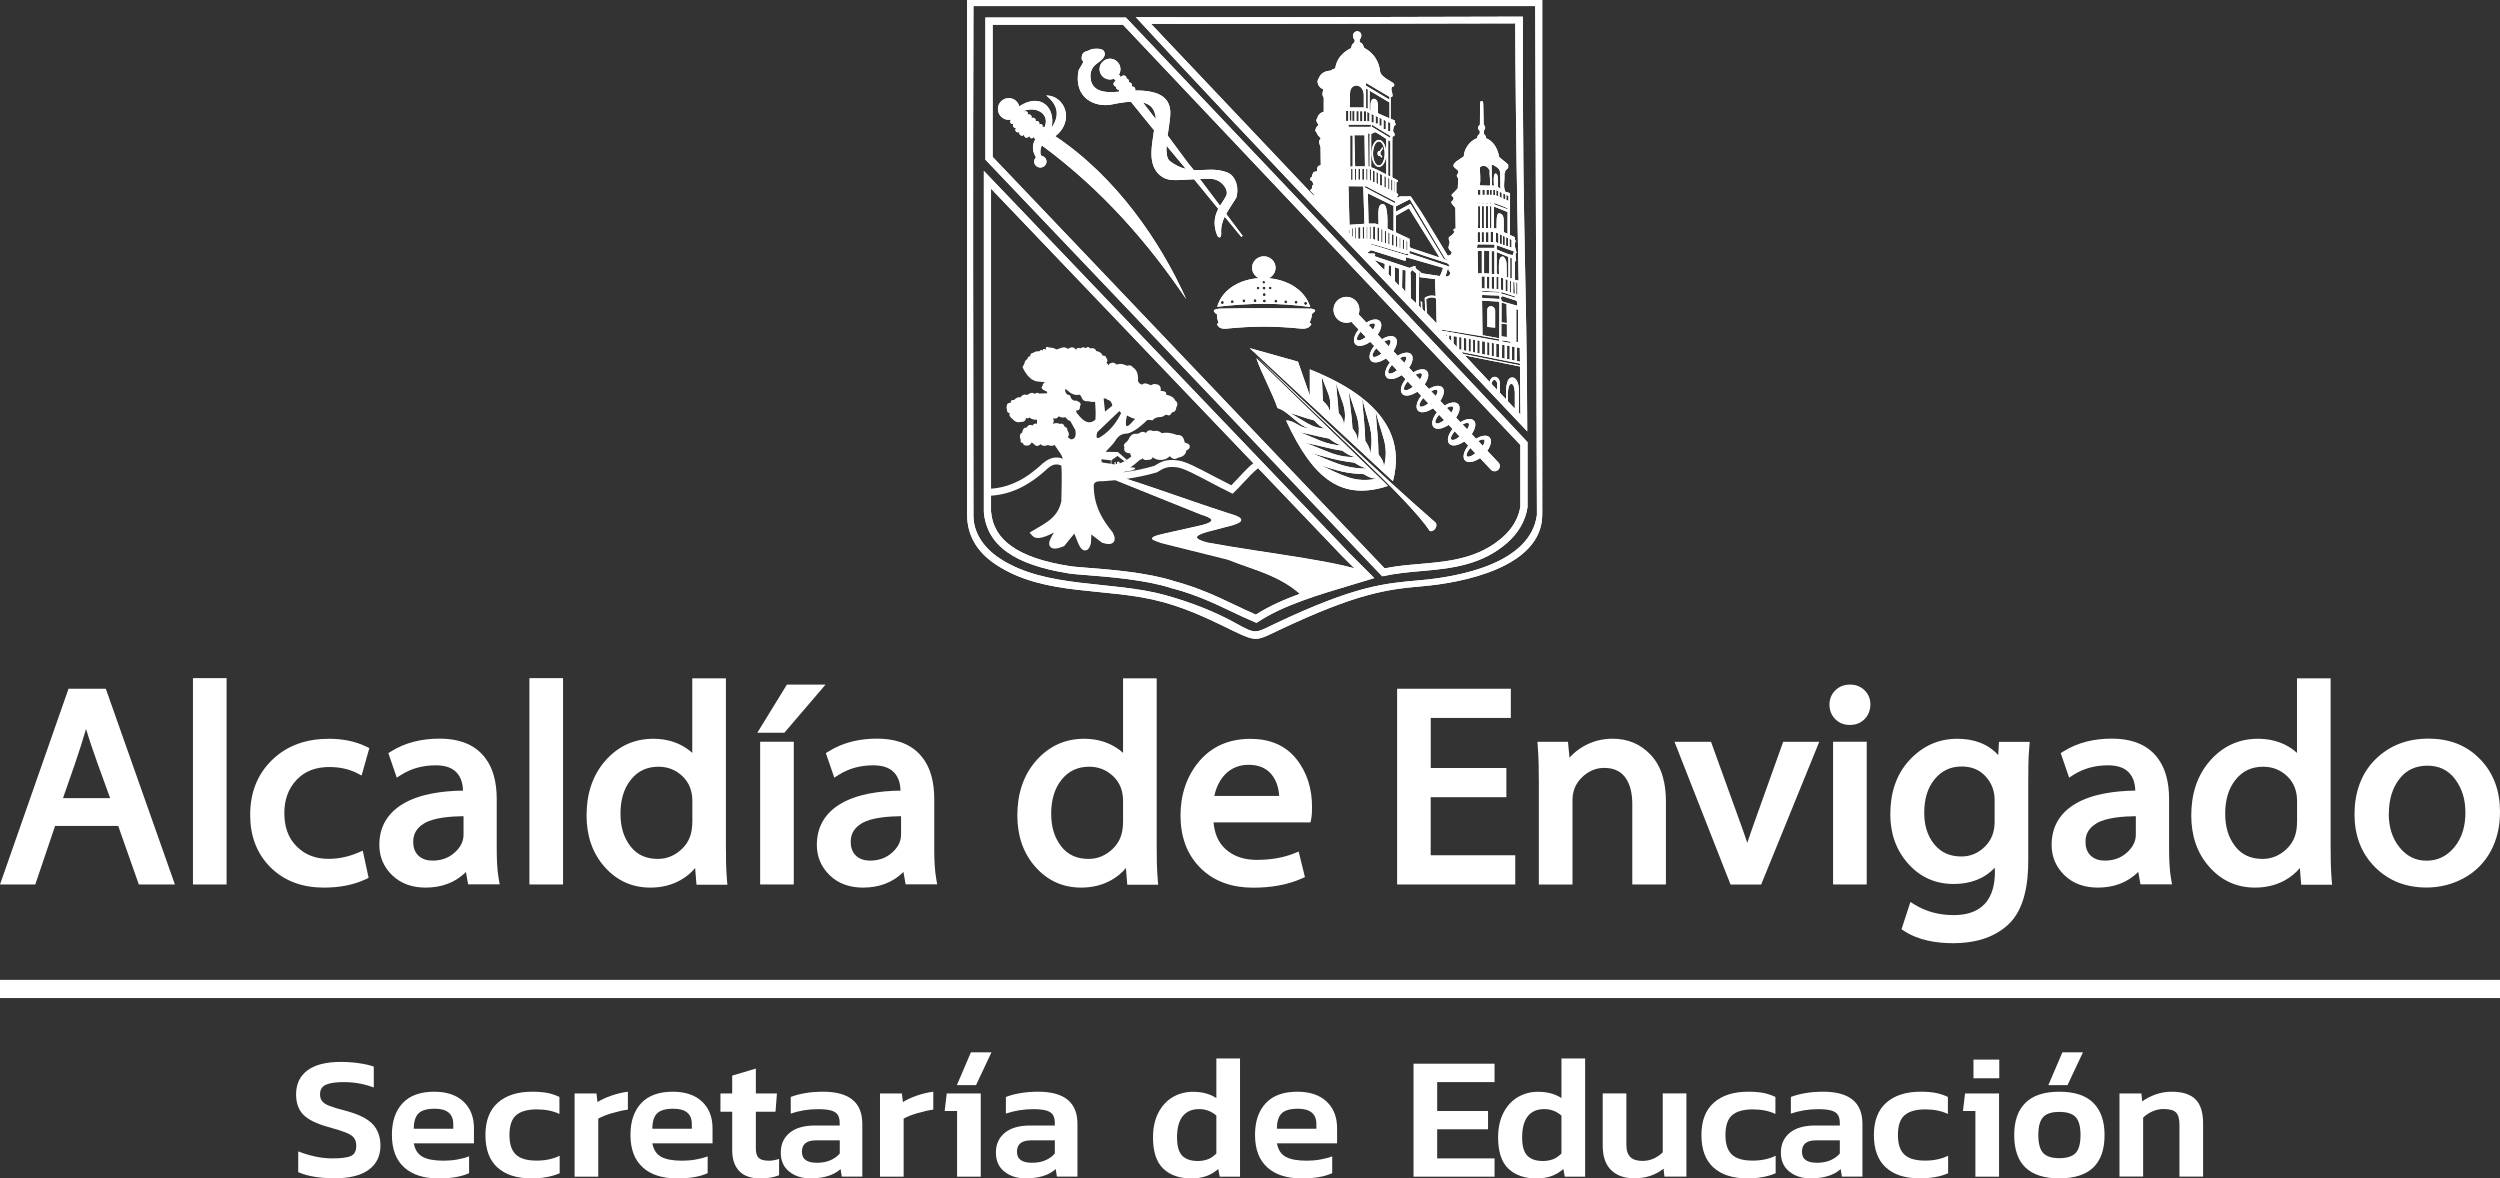 <?xml version="1.0" encoding="UTF-8"?>
<svg id="Capa_2" data-name="Capa 2" xmlns="http://www.w3.org/2000/svg" viewBox="0 0 338.16 159.39">
  <rect x="0" y="0" width="338.16" height="159.39" fill="#333333" stroke="none"/>
  <defs>
    <style>
      .cls-1 {
        fill-rule: evenodd;
      }

      .cls-1, .cls-2 {
        fill: #fff;
        stroke-width: 0px;
      }
    </style>
  </defs>
  <g id="Capa_1-2" data-name="Capa 1">
    <g>
      <g>
        <path class="cls-1" d="M15.99,111.72H7.45l-2.68,7.92H0l9.27-26.48h5.04l9.35,26.48h-4.88l-2.79-7.92ZM26.1,91.73h4.55v27.91h-4.55v-27.91ZM49.07,115.07l.79,3.67-.37.18c-1.78.84-3.74,1.14-5.69,1.14-2.74,0-5.23-.79-7.2-2.73-1.95-1.94-2.76-4.39-2.76-7.11,0-2.87.89-5.41,2.96-7.42,2.11-2.06,4.79-2.87,7.71-2.87,1.75,0,3.48.3,5.06,1.07l.39.19-1.05,3.71-.57-.3c-1.18-.61-2.48-.85-3.8-.85-1.71,0-3.23.48-4.42,1.73-1.18,1.25-1.66,2.8-1.66,4.5s.44,3.3,1.68,4.52c1.18,1.18,2.64,1.67,4.29,1.67,1.41,0,2.77-.3,4.06-.86l.58-.25ZM63.02,117.95c-1.45,1.45-3.31,2.11-5.45,2.11-1.71,0-3.3-.48-4.54-1.69-1.14-1.12-1.72-2.48-1.72-4.08,0-2.42,1.08-4.27,3.14-5.52,2.32-1.41,5.46-1.79,8.18-1.83-.03-.91-.25-1.82-.91-2.49-.72-.74-1.8-.93-2.79-.93-1.69,0-3.27.4-4.7,1.31l-.56.36-1.14-3.32.35-.22c1.99-1.25,4.25-1.74,6.58-1.74,2.14,0,4.27.51,5.77,2.13,1.51,1.63,1.96,3.86,1.96,6.01v6.68c0,1.4.04,2.91.29,4.28l.11.61h-4.27l-.3-1.69ZM71.61,91.73h4.55v27.91h-4.55v-27.91ZM94.03,117.41c-.54.65-1.19,1.19-1.95,1.62-1.26.72-2.66,1.03-4.11,1.03-2.47,0-4.54-.94-6.18-2.79-1.74-1.96-2.45-4.37-2.45-6.97,0-2.76.72-5.36,2.58-7.45,1.71-1.92,3.86-2.92,6.43-2.92,1.28,0,2.53.24,3.68.81.59.3,1.14.66,1.61,1.1v-10.09h4.55v22.6c0,1.57.01,3.18.15,4.75l.05.57h-4.18l-.18-2.23ZM107.37,119.64h-4.55v-19.31h4.55v19.31ZM106.44,92.6h5.23l-5.57,6.51h-3.66l4-6.51ZM122.19,117.95c-1.45,1.45-3.31,2.11-5.45,2.11-1.71,0-3.3-.48-4.53-1.69-1.14-1.12-1.72-2.48-1.72-4.08,0-2.42,1.08-4.27,3.14-5.52,2.32-1.41,5.46-1.79,8.18-1.83-.03-.91-.25-1.82-.91-2.49-.72-.74-1.8-.93-2.79-.93-1.69,0-3.27.4-4.7,1.31l-.56.36-1.14-3.32.35-.22c1.99-1.25,4.25-1.74,6.58-1.74,2.14,0,4.27.51,5.77,2.13,1.51,1.63,1.96,3.86,1.96,6.01v6.68c0,1.4.04,2.91.29,4.28l.11.61h-4.27l-.3-1.69ZM152.3,117.41c-.54.65-1.19,1.19-1.95,1.62-1.26.72-2.66,1.03-4.11,1.03-2.47,0-4.54-.94-6.18-2.79-1.74-1.96-2.45-4.37-2.45-6.97,0-2.76.72-5.36,2.58-7.45,1.71-1.92,3.86-2.92,6.43-2.92,1.28,0,2.53.24,3.68.81.59.3,1.14.66,1.61,1.1v-10.09h4.55v22.6c0,1.57.01,3.18.15,4.75l.05.57h-4.18l-.18-2.23ZM164.15,111.23c.12,1.38.56,2.67,1.63,3.63,1.18,1.06,2.64,1.45,4.2,1.45,1.74,0,3.51-.24,5.12-.9l.56-.23.85,3.46-.4.18c-2.06.92-4.34,1.25-6.59,1.25-2.71,0-5.22-.74-7.16-2.68-1.92-1.92-2.68-4.4-2.68-7.08s.76-5.26,2.55-7.36c1.8-2.1,4.17-3.01,6.91-3.01,2.45,0,4.63.76,6.2,2.71,1.5,1.88,2.13,4.1,2.13,6.49,0,.54-.01,1.15-.12,1.69l-.09.41h-13.12ZM193.52,107.83v7.86h11.44v3.95h-15.98v-26.48h15.38v3.95h-10.83v6.77h10.23v3.95h-10.23ZM212.29,102.5c.54-.62,1.18-1.13,1.91-1.55,1.22-.7,2.54-1.03,3.94-1.03,2.02,0,3.76.71,5.15,2.19,1.59,1.69,2.05,4.05,2.05,6.29v11.24h-4.55v-10.86c0-1.26-.21-2.67-1-3.69-.71-.9-1.7-1.22-2.82-1.22s-2.14.45-2.98,1.27c-.87.85-1.29,1.87-1.29,3.08v11.43h-4.55v-13.77c0-1.65-.02-3.33-.15-4.98l-.04-.56h4.13l.21,2.16ZM236.35,113.99c.35-1.05.72-2.1,1.09-3.14l3.76-10.51h4.88l-7.86,19.31h-4.14l-7.58-19.31h4.94l4.01,11.1c.31.85.61,1.7.89,2.56M252.5,119.64h-4.55v-19.31h4.55v19.31ZM252.99,95.31c0,.74-.25,1.41-.77,1.95-.54.56-1.24.8-2.01.8s-1.44-.25-1.98-.8c-.52-.54-.77-1.2-.77-1.95s.26-1.4.79-1.93c.54-.54,1.23-.78,2-.78s1.43.25,1.97.78c.53.53.78,1.18.78,1.93M269.82,117.37c-1.43,1.52-3.34,2.2-5.57,2.2-2.44,0-4.5-.91-6.13-2.73-1.69-1.89-2.43-4.17-2.43-6.69,0-2.77.73-5.37,2.66-7.41,1.74-1.83,3.86-2.81,6.38-2.81,2.24,0,4.16.66,5.56,2.21l.1-1.79h4.16l-.05.57c-.15,1.6-.15,3.29-.15,4.9v10.6c0,2.93-.45,6.6-2.76,8.69-2.04,1.85-4.69,2.47-7.39,2.47-2.3,0-4.71-.39-6.66-1.67l-.33-.22,1.2-3.69.56.35c1.62,1,3.41,1.43,5.31,1.43,1.52,0,3.04-.34,4.13-1.46,1.12-1.16,1.43-2.83,1.43-4.38l-.02-.56ZM289.21,117.95c-1.45,1.45-3.31,2.11-5.45,2.11-1.71,0-3.3-.48-4.53-1.69-1.14-1.12-1.72-2.48-1.72-4.08,0-2.42,1.08-4.27,3.14-5.52,2.32-1.41,5.46-1.79,8.18-1.83-.03-.91-.25-1.82-.91-2.49-.72-.74-1.8-.93-2.79-.93-1.69,0-3.27.4-4.7,1.31l-.55.36-1.14-3.32.35-.22c1.99-1.25,4.25-1.74,6.58-1.74,2.14,0,4.27.51,5.77,2.13,1.51,1.63,1.96,3.86,1.96,6.01v6.68c0,1.4.04,2.91.29,4.28l.11.61h-4.27l-.3-1.69ZM311.09,117.41c-.54.65-1.19,1.19-1.95,1.62-1.27.72-2.66,1.03-4.11,1.03-2.47,0-4.54-.94-6.18-2.79-1.75-1.96-2.45-4.37-2.45-6.97,0-2.76.72-5.36,2.58-7.45,1.71-1.92,3.86-2.92,6.43-2.92,1.28,0,2.53.24,3.68.81.6.3,1.14.66,1.61,1.1v-10.09h4.55v22.6c0,1.57.01,3.18.15,4.75l.05.57h-4.18l-.18-2.23ZM338.16,109.8c0,1.89-.37,3.74-1.29,5.4-.86,1.55-2.08,2.76-3.64,3.6-1.56.84-3.24,1.25-5.02,1.25-2.69,0-5.06-.85-6.97-2.77-1.95-1.96-2.76-4.42-2.76-7.15s.8-5.43,2.85-7.44c1.97-1.93,4.4-2.78,7.14-2.78s5.1.82,6.99,2.77c1.9,1.95,2.7,4.41,2.7,7.11M8.52,107.96h6.38c-1.08-3-2.33-6.26-3.26-9.36-.91,3.13-2.05,6.31-3.12,9.36M62.7,110.4c-1.66.02-4.05.18-5.34.98-.93.57-1.47,1.35-1.47,2.46,0,.71.17,1.39.7,1.89.53.5,1.2.68,1.91.68,1.14,0,2.16-.33,3.01-1.1.72-.65,1.19-1.43,1.19-2.41v-2.49ZM93.65,111.27v-2.91c0-1.3-.38-2.46-1.34-3.37-.91-.86-1.99-1.28-3.24-1.28-1.51,0-2.74.54-3.7,1.71-1.08,1.32-1.44,2.96-1.44,4.63s.36,3.15,1.36,4.44c.93,1.2,2.2,1.69,3.7,1.69,1.26,0,2.33-.48,3.24-1.34,1.02-.96,1.41-2.19,1.41-3.57M121.88,110.4c-1.66.02-4.05.18-5.34.98-.93.57-1.47,1.35-1.47,2.46,0,.71.17,1.39.7,1.89.53.5,1.2.68,1.91.68,1.14,0,2.16-.33,3.01-1.1.71-.65,1.19-1.43,1.19-2.41v-2.49ZM151.91,111.27v-2.91c0-1.3-.38-2.46-1.34-3.37-.91-.86-1.99-1.28-3.24-1.28-1.51,0-2.74.54-3.7,1.71-1.08,1.32-1.44,2.96-1.44,4.63s.36,3.15,1.36,4.44c.93,1.2,2.2,1.69,3.7,1.69,1.26,0,2.33-.48,3.24-1.34,1.02-.96,1.41-2.19,1.41-3.57M164.26,107.66h8.77c-.07-1.07-.37-2.11-1.07-2.95-.79-.93-1.88-1.26-3.07-1.26s-2.29.39-3.16,1.28c-.79.82-1.24,1.83-1.47,2.92M269.8,111.16v-2.98c0-1.22-.41-2.28-1.24-3.18-.86-.94-1.96-1.32-3.22-1.32-1.48,0-2.67.55-3.62,1.68-1.09,1.29-1.44,2.94-1.44,4.59,0,1.56.37,3.06,1.38,4.28.94,1.14,2.18,1.62,3.64,1.62,1.24,0,2.28-.45,3.16-1.31.95-.92,1.34-2.07,1.34-3.38M288.9,110.4c-1.66.02-4.05.18-5.34.98-.93.57-1.47,1.35-1.47,2.46,0,.71.17,1.39.7,1.89.53.5,1.2.68,1.91.68,1.14,0,2.16-.33,3.01-1.1.71-.65,1.19-1.43,1.19-2.41v-2.49ZM310.71,111.27v-2.91c0-1.3-.38-2.46-1.34-3.37-.91-.86-1.99-1.28-3.24-1.28-1.51,0-2.74.54-3.7,1.71-1.08,1.32-1.44,2.96-1.44,4.63s.36,3.15,1.36,4.44c.93,1.2,2.2,1.69,3.7,1.69,1.26,0,2.33-.48,3.24-1.34,1.02-.96,1.41-2.19,1.41-3.57M323.11,110.03c0,1.69.4,3.3,1.49,4.62.94,1.15,2.12,1.77,3.62,1.77s2.75-.61,3.73-1.78c1.13-1.34,1.53-3,1.53-4.72s-.4-3.21-1.41-4.55c-.94-1.24-2.19-1.8-3.73-1.8s-2.83.55-3.78,1.78c-1.05,1.36-1.43,2.99-1.43,4.68"/>
        <rect class="cls-2" x="0" y="132.54" width="338.16" height="2.46"/>
        <g>
          <path class="cls-2" d="M208.61,0v69.6c0,7.15-10.83,9.24-16.25,9.7-4.74.41-8.77.93-19.25,5.88-3.11,1.47-3.05,1.71-6.18.21-2.62-1.26-5.77-2.89-9.54-3.93-7.59-2.11-16.01-.69-22.67-5.09-2.68-1.77-3.88-4.05-3.9-6.67V0h77.78ZM207.67.82h-76c-.08,22.97-.03,45.96,0,68.92,0,2.19,1.23,4.25,3.55,5.79,6.25,4.13,15.25,2.98,22.43,4.98,3.64,1.01,6.92,2.35,9.46,3.77,2.89,1.61,2.64,1.36,5.47.03,10.72-5.06,14.61-5.4,19.46-5.82,5.37-.46,14.99-2.27,15.85-8.84l-.23-68.83Z"/>
          <path class="cls-2" d="M206.62,59.81v8.79c-.3,1.95-1.29,3.53-2.76,4.83-3.32,2.91-7.26,3.45-11.47,3.8-1.85.16-3.6.32-5.43.72l-53.67-56.35V2.37h19c18.12,19.14,36.32,38.2,54.33,57.44M151.9,3.35h-17.63s0,17.87,0,17.87l53.02,55.66c1.67-.34,3.36-.48,5.02-.62,3.98-.33,7.77-.81,10.91-3.56,1.27-1.11,2.15-2.49,2.43-4.15v-8.36L151.9,3.35Z"/>
          <path class="cls-1" d="M155.94,72.99c-.14-.11-.15-.23.03-.35.08-.05.2-.11.36-.17.08-.03.17-.06.27-.09.28-.08.57-.15.86-.21,1.72-.39,3.43-.77,5.14-1.16.19-.05.36-.1.5-.15,1.45-.49.59-.88-.63-1.27-4.2-1.67-8.37-3.38-12.57-5.05.09,0,.19-.02.27-.03.26-.03.51-.06.76-.09.12-.01.23-.02.35-.02,2,.64,3.99,1.31,5.98,1.99,2.88.99,5.76,2,8.63,2.93.27.09.55.18.82.26,1.54.47,1.57.94.07,1.42-1.12.29-2.24.59-3.35.88-.14.04-.27.07-.41.12-.55.17-.87.32-1.02.46-.06.06-.09.11-.1.16-.03.15.13.28.4.41.25.12.61.23,1,.34,3.99.75,8.95,1.42,13.23,2.13,2.09.35,4.01.7,5.58,1.08.52.13,1.05.26,1.56.42.24.07.46.15.66.22.11.08.19.14.24.18.08.07.1.12.13.17.02.04.04.07.09.12.03.03.07.07.11.1.04.04.1.08.17.13-.59.11-1.17.24-1.75.37-1.2.27-2.26.56-3.28.88-.47.15-.95.32-1.42.49-.83.3-1.64.63-2.45.97-.54-.52-1.11-.98-1.7-1.38-1.73-1.17-3.67-1.88-5.6-2.56-.94-.33-1.89-.66-2.8-1.03-2.47-.62-4.94-1.24-7.41-1.85-.53-.13-1.06-.26-1.59-.4-.26-.09-.54-.18-.76-.27-.16-.06-.29-.13-.38-.2"/>
          <path class="cls-2" d="M155.7,3.23c16.68,17.6,33.33,35.22,49.97,52.85-.02-6.06-.21-16.09-.4-26.11-.19-10.51-.3-21.02-.31-26.81-16.39.04-32.87.07-49.26.07M153.62,2.33c17.38.02,34.99-.03,52.37-.08,0,9.22,0,18.48.18,27.7.18,9.46.41,18.94.41,28.4-17.64-18.69-35.53-37.14-52.95-56.03"/>
          <path class="cls-1" d="M201.71,45.57c-.06-.02-.12-.02-.18-.03l.18.03ZM187.31,32.82s.04,0,.06.01h-.06ZM185.82,32.39c.06-.01.12,0,.17.01h-.17ZM186.3,32.58s.07.02.1.02l-.1-.02ZM203.24,28.05c-.02-.06-.01-.11,0-.17v.17ZM190.78,33.52s.07.01.1.03l-.1-.03ZM190.75,27.59s.05-.08.09-.13l-.09.13ZM186.99,31.22s-.06-.02-.08-.02l.08.02ZM190.25,33.9s-.02,0-.02,0h.02ZM185.6,21.53s0-.02.01-.03v.03ZM184.78,13.44s0,.07,0,.1v1.08l.24.1v-2.61l-.24-.14v1.46ZM200.53,45.35l-.06-4.68h.17s2.09.13,2.09.13c.13.26.09.54.08.79l-.02,4.17-1.07-.2-.17-.03-1.01-.19ZM202.78,45.89v.23l-7.78-1.4-.13-.15,5.66.91h0s2.25.41,2.25.41ZM186.72,20.91c.11.09.25.23.25.23l-.07.2-.27-.29s-.06.04-.1.04c-.11,0-.2-.15-.2-.33s.09-.33.2-.33c.02,0,.05,0,.07.02.11-.16.41-.54.41-.54l.09.16-.39.53s.03.11.03.17c0,.05,0,.11-.02.15M186.51,18.92c.29,0,.54.21.72.56.17.33.27.78.28,1.27h0c0,.5-.1.95-.27,1.27-.18.35-.43.56-.72.56h0s0,0,0,0c-.29,0-.54-.22-.72-.56-.08-.15-.14-.33-.19-.53h0c-.05-.23-.09-.48-.09-.74h0c0-.5.1-.95.27-1.27.18-.35.43-.56.72-.56h0ZM187.05,19.58c-.14-.28-.34-.45-.54-.45s-.39.17-.54.45c-.15.3-.25.71-.25,1.17h0c0,.47.1.89.25,1.19.14.28.34.45.54.45h0c.2,0,.39-.17.54-.45.15-.3.25-.71.25-1.18h0c0-.47-.1-.89-.25-1.19M202.39,25.72l.28.14v.71l-.28-.13v-.72ZM202.85,25.94l.28.14v.69l-.28-.13v-.71ZM203.34,26.17l.28.13v.68l-.29-.13v-.68h.02ZM203.75,26.37l.29.14v.66l-.29-.13v-.67ZM184.75,15.05h.03v1.35h-.31v-1.36h.28s0,0,0,0ZM184.93,15.14l.31.15v1.13h-.31v-1.27ZM185.51,15.41l.31.15v1.01h-.31v-1.15ZM186.07,15.68l.31.15v.89h-.31v-1.03ZM186.58,15.92l.31.15v.93h-.31v-1.07ZM187.14,16.19l.31.15v1.12h-.31v-1.27ZM187.76,16.49l.31.15v1.11h-.31v-1.26ZM188.65,16.61s.08.05.12.08c-.05.24.04.24-.17.3-.1.18-.25.8-.1.88.11.05.32.64-.15.57,0,.28-.01.56-.02.85v4.71c.25.16.48.23.73.41.1.07,0,.28-.18.23v1.44c.46.26.16.5.01.57.15.09.35.05.43-.08.49,0,.95,0,1.5-.01.25.38.5.76.75,1.12h0s.01.01.01.01c.25.37.5.73.74,1.1l3.36,5.55c.08.18.09.18.23.24.58-.19.38-.32.46-.5-.37-.27-.47-.46-.43-.75.04-.09.07-.19.07-.29.02-.08.05-.16.09-.25-.1-.28-.19-.52-.11-.71.19-.16.45-.27.59-.49.07-.08.13-.17.18-.26-.33-.17-.09-.49.14-.38l-.04-2.81-.02-.02v-.02c-.04-.07-.1-.14-.18-.21l-.08-.1c-.24-.25-.37-.44-.15-.63l.02-.02s.08-.05.13-.08c.01-.13.02-.26.03-.38-.21-.12-.28-.22-.27-.32.12-.15.26-.28.4-.41l.04-.03.08-.09c.07-.07.14-.15.21-.23l.12-.14v-.04s0,0,0,0v-.06l.06-1.24c-.23-.26-.29-.39,0-.73-.01-.1-.02-.21-.03-.31-.18-.16-.37-.32-.55-.49-.36-.53.83-1.04,1.33-1.44-.02-.83.75-2.12,1.79-2.45.07-.29.04-.37.35-.58.01-.13.02-.25.03-.38-.13-.17-.49-.42.01-.88.02-.96,0-1.91.02-2.87,0-.45.41-.44.43,0,.04.91.02,2.15.06,2.84.3.41.21.63.03.83-.01.17,0,.3,0,.47.19.1.31.43.29.55.95.41,1.52,1.25,1.78,2.56.4.34.81.67,1.21,1.01v.45c-.14.14-.28.28-.41.42v.2s-.07.1-.1.15c.08.9-.23,1.91.17,2.51.2.06.5.03.59.21v2.13s-.02,0-.02,0v3.45l.67.3.02.33s.07.11.09.18c-.24.7-.01.99.13,1.6v-.02c-.39.29.19,1.2-.22,1.2v.08s0,2.05,0,2.38l.08.03v.03c.25.04.5.08.75.12l.11,11.77v7.09s-1.91-2.02-1.91-2.02l-.25-.27-.85-.9-1.4-1.48c-6.3-6.64-12.34-13.02-18.81-19.84h-.11v-.12l-4.82-5.09v-.85c-.17-.18-.34-.36-.51-.54.08-.09.17-.18.26-.27,0-.13.02-.27.03-.4.06,0,.12,0,.18-.02-.03-.12-.06-.24-.09-.36-.04-.08-.08-.15-.12-.23-.05-.01-.11-.03-.16-.04-.02-.07-.05-.13-.07-.2.01-.07.02-.13.04-.2.05-.02.1-.03.16-.04.01-.11.05-.23.06-.35.07-.14.13-.23.2-.37.18-.07.31-.1.47-.08,0-.14.02-.27.01-.41-.01-.11.05-.23.16-.32.12-.05.2-.09.32-.14l-.03-2.43c-.07-.24-.4-.82.03-1.14-.06-.08-.12-.16-.17-.24-.18-.15-.31-.33-.38-.56-.24-.29-.21-.26-.1-.62.1-.2.22-.31.35-.42-.13-.28-.48-.61-.17-.9.05-.33.3-.75.87-.9,0-.64,0-1.27,0-1.91-.28-.38-.15-.74-.04-1.11-.6-.21-1.06-.98-.62-1.53.28-.68.84-.96,1.6-1.01.17-.13.38-.23.62-.31.24-1.67,1.5-2.42,2.15-2.74.05-.39.17-.58.44-.76.03-.1.01-.21.05-.31-.41-.48-.28-1.11.3-1.21.62,0,.76.68.36,1.15v.32c.42.17.45.38.61.78,1.23.66,2,1.75,2.16,3.22.05.09.04.17.09.26.42.63,1.21.93,1.78,1.35.08.33.06.38-.24.44-.25.42.04.71.03,1.05.07.21-.01.35-.2.33l-.03.02v2.92l.56.24v.29ZM187.95,16.01v-2.15l-2.69-1.6v2.57l.09.04h.04c0-.47-.12-1.48.46-1.51.7.12.52,1.12.54,1.92.03.02.09.06.16.12l1.41.61ZM202.08,27.93v2.95h.16s0-.02,0-.02l.19.09c.02-.53-.08-1.97.28-2.09.27-.04.57.21.62.46.15.37.02,1.7.1,2.09.17.08.3.14.49.22v-2.95l-1.86-.75ZM203.95,28.32v-.11c-.32-.21-1.54-.66-1.86-.75v.09h.03s0,.09,0,.09l1.84.68ZM202.34,31.44v1.31h.11v.07l.23.07v-1.3l-.33-.15ZM202.87,31.69v1.27l.18.06h.1v-1.21l-.28-.13ZM203.28,31.88v1.22l.27.09v-1.18l-.27-.13ZM203.72,32.08v1.16l.27.09v-1.12l-.04-.02h0s-.23-.11-.23-.11ZM204.19,32.3v1.1l.27.09v-1.06l-.27-.13ZM202.25,25.69h-.28s0,.7,0,.7h.28s0-.7,0-.7ZM201.79,25.68h-.28s0,.68,0,.68h.28v-.68ZM201.4,25.68h-.34s0,.68,0,.68h.34v-.68ZM200.84,25.67h-.33s0,.69,0,.69h.33v-.69ZM200.25,25.67h-.33s0,.69,0,.69h.33v-.69ZM184.28,15.04h-.31s0,1.37,0,1.37h.31v-1.37ZM183.78,15.03h-.31s0,1.35,0,1.35h.31v-1.35ZM183.22,15.02h-.31s0,1.34,0,1.34h.31v-1.34ZM182.81,15.01h-.25s0,1.32,0,1.32h.25v-1.32ZM182.38,15h-.31s0,1.36,0,1.36h.31v-1.36ZM182.58,14.54h1.89s0-1.51,0-1.51h0v-.18c-.06-1.67-1.86-1.66-1.86-.23l-.03,1.65v.26ZM201.73,27.89h-.18s-.01.02-.01.03v2.95h.19s0-2.98,0-2.98ZM201.29,27.88h-.31v2.97h.31s0-2.97,0-2.97ZM200.72,27.88h-.27v2.96h.27s0-2.96,0-2.96ZM200.15,27.88h-.22s0,.01,0,.02c0,.67,0,1.73,0,2.51,0,.12-.03.29-.02.43h.29s0-2.74,0-2.74c0-.08-.02-.15-.04-.22M199.77,27.49h.43s0-.07,0-.07h-.4s-.03.07-.03.07ZM200.45,27.51h.27s0-.08,0-.08h-.27s0,.08,0,.08ZM200.97,27.52h.31s0-.07,0-.07h-.31s0,.07,0,.07ZM201.54,27.53h.19s0-.09,0-.09h-.19v.09ZM202.14,33.08l-2.27-.03-.11.48h2.39s0-.45,0-.45ZM199.87,32.75h.33s0-1.35,0-1.35h-.33v1.35ZM200.42,32.75h.3s0-1.35,0-1.35h-.3v1.35ZM201,32.76h.34s0-1.35,0-1.35h-.34v1.35ZM201.61,32.76h.26s.08,0,.08,0v-1.39h-.33v1.39ZM190.61,34.25l5.48,1.83c-.03-.19-.14-.37-.3-.45l-.16-.07-1.82-.6s-.02,0-.03,0l-3.1-1.03v.2h-.06s0,.08,0,.13M196.01,36.47l-.2-.06-.28.98c.31.07.66-.14.63-.54-.01-.15-.21-.12-.21-.29.03-.02.04-.05.06-.08M190.49,34.42v-.05s-.08-.09-.07-.16l.02-.09h-.01l-.06.26c-.12.04-4.91-1.51-4.95-1.38v.05s4.98,1.51,4.98,1.51l.1-.14ZM190.75,33.51h.02s.1.04.1.04l1.29.43,2.49.83s-.02-.1-.03-.15l-4.04-6.48-1.76.99v2.27l1.85.87h0v1.05s.07.05.1.08l-.02.06ZM195.27,35.02l.44.15c.06-.15-.12-.06-.22-.16l-4.79-8.06-1.88.96v.72l1.53-.82h0s.44-.25.44-.25l4.5,7.46ZM202.6,37.08l.17.05c0-.13-.15-1.99.23-2.34.07-.07.3-.16.43-.02.22.24.34.56.35.91l.03,1.79.22.07v-2.79s-1.58-.66-1.58-.66v2.84c.03.06.07.11.13.15h.01ZM202.14,37.06v-3.08h-.13s0-.01,0-.01h-.25s0,3.08,0,3.08l.38.02ZM200.4,37.38l.02,1.62.41.02v-1.62h-.43ZM201.14,37.4v1.63l.32.02v-1.63h-.32ZM201.77,37.42v1.59s0,.03.01.05l.32.02v-1.65h-.33ZM202.41,37.44v1.65l.29.02v-1.66c-.05,0-.1,0-.14,0h0s-.14,0-.14,0ZM202.59,37.08h0s0,0,0,0h0ZM200.42,39.35v.11s2.39.13,2.39.13l-.03-.12-1.49-.09-.86-.03ZM204.26,37.6l.24.08v-.76c0-.11.01-.21,0-.3v-1.68l-.1-.04-.1-.04h-.03s0,.31,0,.31c0,.09,0,.19,0,.28v1.42c-.01.11-.01.21,0,.31v.43ZM204.87,38.17l-.18-.06v1.56l.22.07-.05-1.57ZM204.38,38.01l-.14-.05v1.58l.14.04v-1.57ZM203.93,37.85l-.29-.1v1.6l.29.09v-1.59ZM203.34,37.65l-.33-.11v1.62s.05.02.07.03l.26.08v-1.61ZM205.09,39.8l.16.05v-1.62s-.16-.04-.16-.04v1.61ZM204.93,40.1l-1.85-.6s-.04.11-.04.19l1.89.57v-.16ZM205.17,40.69l-1.78-.58-.17-.05c-.08.06-.15.13-.21.21.02.21.09.36.17.5l2.05.59-.06-.67ZM203.18,46.19l1.11.2.02-.17-1.12-.19v.16ZM205.68,47.07h0s-.5-.08-.5-.08v1.85l.51.1v-1.87ZM204.88,46.94l-.36-.07v1.83l.36.07v-1.84ZM204.21,46.81l-.36-.06v1.82l.36.07v-1.83ZM203.54,46.69l-.36-.06-.02,1.8.37.08v-1.81ZM202.78,46.56l-.4-.07v1.78l.39.08v-1.79ZM202.07,46.43l-.3-.05v1.77l.3.06v-1.77ZM201.46,46.33l-.3-.05v1.75l.31.06v-1.76ZM200.86,46.22l-.39-.07v1.74l.39.08v-1.74ZM200.15,46.09l-.32-.06v1.72l.32.06v-1.73ZM199.52,45.98l-.27-.05v1.71l.27.05v-1.71ZM198.95,45.88l-.29-.05v1.69l.29.06v-1.7ZM198.35,45.77l-.35-.06v1.68l.35.07v-1.68ZM197.69,45.65l-.32-.06v1.66l.32.07v-1.67ZM197.06,45.54l-.45-.08v1.02c.15.16.3.32.45.48v-1.42ZM196.31,45.41l-.3-.05v.49c.1.1.2.21.3.31v-.75ZM195.71,45.3l-.22-.04.22.24v-.2ZM197.91,47.87l7.73,1.56v-.24c-2.66-.53-5.3-1.05-7.95-1.58l-.07-.05c.1.1.19.21.29.31M205.65,49.58l-7.54-1.51c1.13,1.23,2.25,2.47,3.37,3.69.03-.44.33-.79.7-.79.39,0,.7.39.7.87v1.43c.28.3.56.59.84.89-.05-1.26-.06-3.1.82-3.1.75,0,.92,1.21.92,1.77v3.05s.26.3.26.3l-.05-6.6ZM188.07,23.88v-4.74l-.3-.18v4.77c.14.08.25.13.3.16M188.07,18.67v-.28l-2.52-1.54v.29s2.52,1.53,2.52,1.53ZM187.51,23.58c-.58-.3-1.47-.75-2.04-.96v-4.5l.54-.25c.55.26,1.01.61,1.5.92v4.79ZM185.27,22.55v-4.47l-.22-.04.04,4.47c.05,0,.11.02.18.04M187.95,13.48l-3.17-1.88v-.04h-.02c.01-.15.02-.27.03-.34l3.16,1.88v.39ZM190.23,32.59v1.21l.14.04v-1.19l-.14-.07ZM189.92,33.71v-1.26l-.18-.09v1.28l.18.06ZM189.43,33.55v-1.33l-.13-.06v1.35l.13.04ZM189,33.41v-1.4l-.18-.09v1.43l.18.06ZM188.27,31.66v1.51l.24.08v-1.48l-.24-.11ZM187.96,33.08v-1.56l-.18-.09v1.59l.18.06ZM188.51,31.31l-.84-.4c0-.69.1-3.12-.52-3.28-1.06-.28-.59,2.21-.7,2.78l-.37-.16h-.96s-.1-4.1-.1-4.1l3.32,1.63c.07,0,.12,0,.16,0v3.53ZM202.45,33.17v.57c.37.15,2.02.9,2.2.72l.13-.45-2.33-.84ZM201.45,37v-3.06l-.71-.03v3.06s.71.03.71.03ZM200.44,36.98v-3.04l-.57.02h0s.06,3.03.06,3.03l.51-.02ZM188.68,36.15v1.9l.55.59v-2.3c-.11-.04-.32-.12-.55-.2M188.17,37.48v-1.51c-.15-.05-.26-.08-.32-.1l-.04,1.21.36.39ZM187.48,32.92l-.17-.05v-.05h0v-1.61l.17.08v1.64ZM187,32.77l-.17-.05v-1.74l.17.08v1.71ZM186.53,32.62l-.22-.07v-1.82l.22.11v1.78ZM186,32.45v-1.8h-.27v1.68h.11s-.02.06-.02.06l.17.06ZM185.42,32.32v-1.65h-.15v1.64h.15ZM184.96,32.31v-1.62h-.12v1.61h.12ZM184.53,32.3v-1.59h-.21v1.58h.21ZM184.01,32.29v-1.55h-.29v1.55h.29ZM183.41,32.27v-1.51h-.11v1.51h.11ZM182.99,32v-1.1s-.02-.02-.03-.03h-.1v1.07s.02.07.02.11c.05,0,.09-.02.12-.04M182.55,31.63v-.44c-.02-.05-.05-.1-.09-.12l-.02.45.1.05s0,.06,0,.05M186.67,24.26v.76l.26.12v-1.49l-.26-.13v.74ZM184.97,22.82h-.17v1.51h.17v-1.51ZM184.5,22.82h-.24v1.5s.24,0,.24,0v-1.5ZM183.96,22.82h-.22v1.49h0s.22,0,.22,0v-.24s0-1.27,0-1.27ZM183.42,22.82h-.15v1.51h.15v-1.51ZM182.97,22.82h-.22s0,.02,0,.03v1.48h.21v-1.5ZM186.18,23.27v1.52l.21.1v-1.51l-.21-.11ZM185.95,24.69v-1.52l-.24-.12v1.53l.24.11ZM187.25,23.81v1.49l.21.1v-1.48l-.21-.1ZM187.77,24.07v1.47l.17.08v-1.47l-.17-.08ZM188.17,24.27v1.46l.17.08v-1.46l-.17-.08ZM188.57,24.48v1.45l.07.03v-1.45l-.07-.04ZM185.45,23.81v-.89l-.17-.05v1.49s.13.08.16.1v-.65ZM202.13,51.4c-.21,0-.38.28-.38.62v.04l.77.83v-.88c0-.34-.17-.62-.39-.62M201.71,41.42c-.29-.03-.53.19-.53.48v2.32l1.06.1v-2.32c0-.29-.24-.55-.53-.58M204.9,55.38v-2.17c0-.31-.07-1.28-.46-1.28-.52,0-.51,1.41-.48,2.5.31.32.63.64.94.96M205.1,46.25h.23v-4.39h-.23v4.39ZM182.41,17.16h3.02v-.3h-3.02v.3ZM183.2,18.3l.1,4.21h1.33l-.06-4.22h-1.36ZM182.63,18.33v4.21s.34-.02.34-.02c0-.81,0-3.48,0-4.2h-.33ZM202.93,25.1h0c.04-.24,0-.73,0-1.13-.01-.84-.01-1.03-.5-1.38-.24-.17-.51-.33-.67-.33l.04,2.84h.29c-.03-.22-.14-1.55.17-1.63.57-.07.26,1.8.38,1.86l.31.15c.08.04-.04-.29-.03-.38M200.15,25.07l1.36.05c.19-.31-.1-1.53,0-1.99-.17-.57-.82-.96-1.34-.5-.01.67.16,1.75-.03,2.44M184.59,25.33l4.06,2.14.12-.19-3.91-2.04c-.26-.13-.24,0-.27.1M184.41,25.21l-2.01-.02.14,5.22,2.02-.14-.16-5.06ZM194.74,37.34c.16-.2.38-.83.46-1.11l-5.01-1.44c-.07.18.04.37-.12.5l-4.63-1.45-.51.37c.2.21.88-.05,1.08.17.04.16-.16.17-.04.29l5.15,1.72c-.04.11-.3.35-.34.45.1,1.11-.01,2.43.08,3.55l.69.61v-4.03s-.49-.41-.49-.41l.12-.2-.51-.16.77-.24.04.33.82.63-.35-.06-.02,4.49.28.32-.04-1.01.12.2.08-.02c-.01.34.01.95.04.98l.38.39-.08-1.91c.37-.29.91-.41,1.48-.25l-.09-2.3-2.07-.26v-.57s2.72.42,2.72.42ZM185.97,35.38h0l1.3,1.13.04-.83-1.25-.46h-.09v.17ZM189.69,36.47h0l-.04,2.42.46.59.03-2.89c-.08,0-.36-.12-.45-.12M200.51,39.89h0c-.11.14-.04.25,0,.42l2.3.13c.1-.13.01-.36-.04-.46l-2.26-.08ZM192.91,40.47l.09,1.88,1.32,1.39-.07-3.35c-.43-.3-1.03-.14-1.33.08M203.77,41.11l-.67-.19v2.69s.73.08.73.08l-.05-2.58ZM203.08,43.76v1.73s.75.1.75.1v-1.73s-.75-.1-.75-.1Z"/>
          <path class="cls-2" d="M182.36,74.66h0s2.95,2.95,2.95,2.95l.58.58-.78.24-1.9.57c-4.91,1.46-9.65,2.87-13.03,5.11l-.22.14-.24-.1c-1.09-.46-2.11-.94-3.13-1.43-2.37-1.13-4.82-2.29-8.06-3.15h-.03c-3.41-1.14-8.57-1.55-11.64-1.79-1.2-.09-2.08-.16-2.46-.25h0c-3.53-.57-6.23-1.49-8.11-2.81-1.95-1.37-3.01-3.17-3.21-5.45V23.12l49.29,51.54ZM181.66,75.34l-47.61-49.82v43.68c.17,1.97,1.1,3.52,2.8,4.71,1.76,1.24,4.34,2.11,7.73,2.65h.03c.32.07,1.17.14,2.33.23,3.1.24,8.31.65,11.85,1.81,3.32.89,5.81,2.07,8.22,3.22.96.45,1.9.9,2.86,1.32,3.48-2.24,8.19-3.64,13.07-5.09l1.11-.33-2.37-2.37h0Z"/>
          <path class="cls-1" d="M146.31,7.97c-.03-1.15.64-.89,1.33-1.33,1.07-.12,1.82-.07,1.8.76-.29,1.13-1.71,1.02-1.93,2.62-.13,1.75.94,2.73,3.87,2.37-.02-.08-.02-.16,0-.24-.13.01-.26-.04-.35-.15-.06-.08-.09-.18-.08-.28-.1-.01-.19-.06-.25-.14-.13-.17-.1-.41.07-.54l.17-.13c-.06-.03-.11-.07-.15-.12l-.08-.09s-.02-.04-.04-.05c-.57.23-1.24.07-1.64-.43-.48-.61-.38-1.5.24-1.98.61-.48,1.5-.38,1.98.24.38.48.4,1.12.1,1.61.02.02.05.04.07.07l.07.09c.04.05.07.11.09.18l.18-.14c.17-.13.41-.1.54.06h0c.06.08.09.18.08.28.1.01.19.06.25.14.09.11.1.25.06.37.13-.01.26.04.35.15.1.13.11.3.03.43.15-.04.31,0,.41.13.09.11.11.27.05.39,3.78-.03,4.69,1.3,4.77,2.89.03.76-.2,1.99-.36,3.2l2.76,3.72.78.96c1.48.06,2.9-.31,4.54.32.96.37,1.65,1.8,1.21,3.4-.54.87-1.01,1.56-1.37,2.21l2.23,2.96s-.06.05-.09.07c-.03.03-.06.05-.1.07l-2.24-2.73c-.35.73-.54,1.43-.47,2.29.02.27-.14.84-.53.29-.64-1.58-.34-2.72.13-3.64l-3.27-4c-2.91.14-3.59.31-4.69-.6-1.84-1.72-.84-4.48-.5-7.74-.14-.88-.4-1.69-1.61-2.01-.03,0-.07-.02-.11-.02l1.69,2.2-.21,1.53-3.12-3.85c-.66.03-1.48.14-2.44.34-2.35.55-5.42-.82-4.62-4.62.21-.36.42-.72.63-1.08-.09-.15-.17-.3-.25-.44M157.94,18.32c-.07.47-.12.95-.14,1.39l.14-1.39ZM157.79,19.71c-.05.84.02,1.57.34,1.98.8.66,1.55.99,2.27,1.16l-.29-.36-2.32-2.78ZM165.03,27.83c.32-.53.67-.99.86-1.43.31-.69-.63-2.25-2.3-2.22-.46,0-.89.02-1.28.04l2.72,3.61ZM162.3,24.21c-.23,0-.45.02-.66.03l.66-.03Z"/>
          <path class="cls-1" d="M177.12,43.65c.08.02.14.05.18.09.09.07.09.17-.01.26-.08.07-.15.14-.21.21-.09.1-.25.17-.44.21-.11.02-.24.04-.37.04-.09,0-.18,0-.27-.01h-.03c-1.58-.16-3.26-.27-5-.27h0c-1.74,0-3.45.11-5.06.27h-.01c-.1.02-.19.02-.28.01-.13,0-.25-.01-.36-.04-.18-.04-.33-.12-.4-.21-.05-.07-.11-.14-.17-.21-.09-.09-.07-.19.04-.26.03-.02.06-.04.1-.05-.04-.16-.09-.31-.14-.47-.07-.2-.1-.46-.07-.7-.09-.04-.16-.09-.2-.14-.06-.07-.12-.14-.18-.21-.09-.09-.07-.19.04-.26.12-.08.34-.13.62-.16,4.68-.09,7.47-.07,12.34,0,.28,0,.48.08.58.16.1.07.1.17-.02.26-.08.07-.16.14-.22.21-.04.04-.09.08-.15.11.03.28-.03.49-.13.73-.06.14-.11.29-.16.43"/>
          <path class="cls-1" d="M164.64,41.49c1.52-5.19,10.93-5.19,12.59.03-4.63-.61-8.29-.51-12.59-.03M171.02,40.5c-.12,0-.2.09-.2.21s.09.21.2.21.21-.09.21-.21-.09-.21-.21-.21M170.17,38.78c-.11,0-.19.09-.19.19s.09.19.19.19.19-.09.19-.19-.08-.19-.19-.19M171.82,38.77c-.1,0-.19.08-.19.19s.08.19.19.19.19-.09.19-.19-.09-.19-.19-.19M170.94,37.99c-.1,0-.19.08-.19.19s.09.19.19.19.19-.09.19-.19-.09-.19-.19-.19M170.98,38.76c-.12,0-.21.09-.21.21s.09.21.21.21.21-.09.21-.21-.09-.21-.21-.21M171,39.64c-.11,0-.21.09-.21.21s.09.21.21.21.21-.09.21-.21-.09-.21-.21-.21M165.34,40.71c-.11,0-.21.09-.21.21s.09.21.21.21.21-.09.21-.21-.09-.21-.21-.21M166.68,40.6c-.12,0-.21.09-.21.21s.09.21.21.21.21-.09.21-.21-.09-.21-.21-.21M168.25,40.48c-.11,0-.2.09-.2.21s.09.21.2.21.21-.09.21-.21-.09-.21-.21-.21M169.76,40.46c-.11,0-.21.09-.21.21s.09.21.21.21.21-.09.21-.21-.09-.21-.21-.21M176.6,40.83c-.11,0-.21.09-.21.21s.09.21.21.21.21-.09.21-.21-.09-.21-.21-.21M175.31,40.67c-.11,0-.21.09-.21.21s.09.21.21.21.21-.09.21-.21-.09-.21-.21-.21M173.91,40.62c-.11,0-.2.09-.2.21s.09.21.2.21.21-.09.21-.21-.09-.21-.21-.21M172.58,40.53c-.12,0-.21.09-.21.21s.09.21.21.21.2-.09.2-.21-.09-.21-.2-.21"/>
          <path class="cls-1" d="M170.95,37.77c.88,0,1.59-.7,1.59-1.55s-.71-1.55-1.59-1.55-1.59.7-1.59,1.55.72,1.55,1.59,1.55"/>
          <path class="cls-1" d="M199.65,59.35c.74-.46,1.48-.56,1.83-.19.35.37.2,1.1-.3,1.81h0s1.51,1.6,1.51,1.6c.26.27.24.72-.04.98-.28.26-.72.26-.98-.02l-1.47-1.56s-.02.01-.03.02c-.13.09-.26.15-.38.21-.67.36-1.31.41-1.63.08-.38-.4-.17-1.24.44-2l-.52-.56s-.02.01-.03.02c-.14.08-.26.15-.38.21-.67.36-1.32.41-1.63.08-.38-.4-.18-1.24.44-2l-.52-.56s-.02.01-.03.02c-.13.08-.26.16-.38.21-.67.36-1.31.41-1.63.08-.38-.4-.17-1.23.44-2l-.52-.55s-.02.01-.03.02c-.14.08-.26.15-.38.21-.67.36-1.32.41-1.63.08-.38-.4-.17-1.24.44-2l-.52-.56s-.02.01-.03.02c-.13.09-.26.16-.38.21-.67.36-1.31.41-1.63.08-.38-.4-.17-1.24.44-2l-.52-.55s-.02.01-.03.02c-.13.09-.26.15-.38.21-.67.36-1.31.41-1.63.08-.38-.4-.17-1.24.44-2l-.52-.56s-.02.01-.03.02c-.14.08-.26.15-.38.21-.67.36-1.32.41-1.63.08-.38-.4-.17-1.24.44-2l.21.22-.74-.78-.02.02s-.03.01-.04.02c-.78.53-1.59.67-1.96.28-.38-.4-.17-1.24.44-2l.28.3c-.41.49-.61.95-.45,1.12.16.17.63,0,1.14-.38h0s-1.95-2.07-1.95-2.07c-.65.27-1.43.12-1.94-.42-.66-.71-.63-1.82.07-2.48.71-.66,1.82-.63,2.48.07.47.5.59,1.21.37,1.82l1.95,2.07h0s0,0,0,0c.24-.36.33-.66.2-.79-.13-.13-.43-.06-.8.15l-.3-.32c.74-.46,1.48-.56,1.83-.19.33.35.22,1.04-.24,1.73-.01.03-.03.05-.06.09l1.51,1.6-.02-.02c.24-.36.33-.66.2-.79-.12-.13-.44-.06-.8.15l-.3-.32c.74-.46,1.48-.56,1.82-.19.31.33.23.96-.16,1.6-.01.06-.06.13-.12.22l1.48,1.57h0c.24-.36.32-.66.2-.79-.12-.13-.43-.06-.8.15l-.3-.32c.74-.46,1.48-.56,1.83-.19.35.37.2,1.1-.3,1.81h0s1.5,1.6,1.5,1.6h0-.01c.24-.37.33-.67.2-.8-.12-.13-.43-.06-.8.15l-.3-.32c.74-.46,1.48-.56,1.82-.19.33.34.22,1-.2,1.67-.02.04-.05.09-.09.15l1.48,1.57h0c.24-.36.33-.66.2-.79-.12-.13-.43-.06-.8.15l-.3-.32c.74-.46,1.48-.56,1.82-.19.35.37.2,1.1-.3,1.81h0s1.5,1.59,1.5,1.59h0c.24-.36.33-.66.2-.79-.13-.13-.43-.06-.8.15l-.3-.32c.74-.46,1.48-.56,1.83-.19.35.37.2,1.1-.29,1.81h0s1.5,1.59,1.5,1.59h0c.24-.36.32-.67.2-.8-.12-.13-.44-.06-.8.15l-.3-.32c.74-.46,1.48-.56,1.82-.19.06.06.1.14.13.21.03.04.05.11.05.2.04.33-.08.75-.34,1.18-.03.05-.06.11-.12.19,0,0-.01.02-.02.03h0s1.49,1.59,1.49,1.59h0,0c.24-.36.32-.66.2-.8-.12-.13-.43-.06-.8.15l-.3-.32ZM199.56,61.32h0s-.68-.73-.68-.73c-.41.49-.61.95-.45,1.12.11.12.39.07.71-.11.12-.09.25-.18.41-.28M196.96,59.38c.13-.1.28-.21.47-.34l-.67-.71c-.41.49-.61.95-.45,1.12.11.11.35.07.65-.07M193.17,54.59s.02-.02.03-.03l-.69-.73c-.41.49-.61.95-.45,1.12.12.13.41.06.76-.13.1-.07.21-.15.34-.23M188.93,50.11s.03-.02.04-.03l-.69-.73c-.41.49-.61.95-.45,1.12.12.13.43.06.81-.16.09-.06.18-.13.29-.2M195.34,56.83l-.69-.73c-.41.49-.61.95-.45,1.12.16.17.63,0,1.14-.38M191.1,52.33l-.69-.73c-.42.49-.61.95-.45,1.12.16.17.63,0,1.14-.38M186.85,47.83l-.69-.73c-.41.49-.61.95-.45,1.12.16.17.63,0,1.14-.38"/>
          <path class="cls-1" d="M187.75,65.73c-6.12,1.99-10.02-.66-13.79-8.85,1.11-.06,1.87,1.06,2.98,1.01-1.46-.43-2.68-2.27-4.14-2.7-.68-2.01-2.18-4.73-2.86-6.74,5.94,5.76,11.88,11.53,17.82,17.29M184.46,64.13c-.97-.03-1.94-.13-2.89-.34-.96-.22-1.9-.52-2.85-.83,1.23.58,2.44,1.21,3.7,1.62,1.22.4,2.51.44,3.79.17-.3-.02-.6-.06-.89-.17-.3-.11-.58-.28-.87-.45M186.45,61.45c.22.28.42.56.56.85.13.28.17.58.17.87.36-1.28.34-2.55,0-3.77-.35-1.25-.8-2.47-1.09-3.71.05.96.13,1.92.22,2.88.09.96.14,1.92.15,2.88M182.94,57.95c.2.28.4.56.53.85.12.28.16.58.16.87.27-1.15.22-2.3-.12-3.4-.35-1.13-.78-2.23-1.08-3.35.07.84.17,1.68.28,2.51.11.83.19,1.67.23,2.51M181.06,55.83c.21.28.42.55.55.85.12.28.16.58.15.87.25-.98.22-1.95-.08-2.89-.31-.96-.69-1.89-.95-2.84.04.67.1,1.33.17,2,.07.66.12,1.33.16,2M178.94,54.22c.24.23.47.46.64.71.15.23.23.48.26.73.18-.81.12-1.61-.16-2.38-.29-.79-.64-1.56-.89-2.34.02.55.05,1.09.08,1.64.03.55.06,1.1.07,1.64M177.76,56.87c-.54-.15-1.09-.31-1.62-.49-.54-.18-1.08-.36-1.63-.5.78.42,1.54.93,2.34,1.38.76.44,1.57.69,2.37.7-.25-.09-.5-.21-.74-.39-.25-.2-.48-.44-.72-.7M179.75,59.32c-.66-.12-1.33-.27-1.99-.43-.66-.16-1.33-.31-1.99-.44.95.35,1.89.79,2.85,1.17.94.38,1.91.6,2.88.63-.29-.08-.59-.19-.88-.35-.29-.17-.58-.37-.86-.58M181.56,60.96c-.84-.13-1.68-.3-2.51-.51-.83-.2-1.67-.4-2.51-.55,1.12.39,2.23.89,3.36,1.32,1.11.43,2.26.64,3.4.6-.3-.07-.59-.16-.88-.31-.3-.15-.58-.35-.87-.56M183.19,62.58c-.98-.12-1.96-.29-2.92-.52-.97-.24-1.94-.52-2.9-.79,1.25.51,2.49,1.07,3.76,1.51,1.25.43,2.53.62,3.81.59-.3-.07-.59-.17-.88-.3-.3-.14-.58-.31-.87-.49M169.93,48.2c9.13,9,20.63,19.32,23.47,23.62.48.19,1.13-.56.81-1.1-8.61-7.51-16.26-15.01-24.28-22.52M188.41,65.09c1.2-4.49-.29-8.2-4.15-11.24.27,1.24.67,2.46.99,3.7.32,1.24.36,2.52.09,3.81-.02-.29-.07-.59-.18-.87-.12-.29-.3-.57-.49-.86-.02-.98-.09-1.95-.18-2.92-.09-.96-.19-1.91-.24-2.87-1.83-1.44-4.21-2.73-7.08-3.88v3.55c-.54-1.53-1.07-3.06-1.6-4.59-2.18-.61-4.36-1.22-6.53-1.83,6.46,6,12.92,12,19.37,18"/>
          <path class="cls-1" d="M142.72,18.41c8.27,5.51,14.23,14.26,17.74,22.06-5.1-7.54-11.31-14.73-19.53-20.8-.25.48-.25,1.02-.12,1.38.41.05.74.39.74.8,0,.45-.37.81-.83.81s-.83-.36-.83-.81c0-.22.09-.42.24-.57-.5-.82-.57-1.67-.07-2.47-.04,0-.07-.03-.1-.05-.1-.09-.11-.24-.02-.34l1.04-1.18c.08-.09.21-.11.31-.04.74-1.67-.93-2.84-2.74-2.23,0,.05-.01.1-.04.14.12-.09.3-.09.42.01.12.1.14.28.07.41.13-.08.3-.07.42.04.14.12.16.32.06.47.13-.14.35-.15.49-.03.13.11.15.3.07.44.12-.11.31-.11.44,0,.13.12.15.33.03.46l-1.4,1.6c-.12.14-.32.15-.46.03-.12-.1-.14-.27-.07-.4l-.08.09c-.13.15-.35.16-.5.03-.14-.12-.16-.32-.05-.47-.13.14-.35.15-.49.03-.14-.13-.16-.35-.03-.5l.06-.06c-.12.06-.26.04-.37-.05-.13-.12-.15-.33-.03-.46l.03-.03c-.11.08-.27.07-.37-.03-.13-.11-.14-.31-.03-.43l.08-.09c-.11.03-.23.04-.35.04-.81,0-1.47-.66-1.47-1.47s.66-1.47,1.47-1.47c.68,0,1.26.47,1.42,1.11,2.92-1.92,4.95.22,4.37,2.88,1.23-1.76.75-3.16-.73-4.35,2.52,0,3.91,3.42,1.24,5.51M139.33,18.24c-.1.12-.09.29.03.4.11.1.29.09.4-.03l1.2-1.37c.1-.12.09-.29-.03-.4-.11-.1-.29-.09-.39.03l-1.2,1.37Z"/>
          <path class="cls-2" d="M208.61,0v69.6c0,7.15-10.83,9.24-16.25,9.7-4.74.41-8.77.93-19.25,5.88-3.11,1.47-3.05,1.71-6.18.21-2.62-1.26-5.77-2.89-9.54-3.93-7.59-2.11-16.01-.69-22.67-5.09-2.68-1.77-3.88-4.05-3.9-6.67V0h77.78ZM207.67.82h-76c-.08,22.97-.03,45.96,0,68.92,0,2.19,1.23,4.25,3.55,5.79,6.25,4.13,15.25,2.98,22.43,4.98,3.64,1.01,6.92,2.35,9.46,3.77,2.89,1.61,2.64,1.36,5.47.03,10.72-5.06,14.61-5.4,19.46-5.82,5.37-.46,14.99-2.27,15.85-8.84l-.23-68.83Z"/>
          <path class="cls-2" d="M206.62,59.81v8.79c-.3,1.95-1.29,3.53-2.76,4.83-3.32,2.91-7.26,3.45-11.47,3.8-1.85.16-3.6.32-5.43.72l-53.67-56.35V2.37h19c18.12,19.14,36.32,38.2,54.33,57.44M151.9,3.35h-17.63s0,17.87,0,17.87l53.02,55.66c1.67-.34,3.36-.48,5.02-.62,3.98-.33,7.77-.81,10.91-3.56,1.27-1.11,2.15-2.49,2.43-4.15v-8.36L151.9,3.35Z"/>
          <path class="cls-2" d="M155.7,3.23c16.68,17.6,33.33,35.22,49.97,52.85-.02-6.06-.21-16.09-.4-26.11-.19-10.51-.3-21.02-.31-26.81-16.39.04-32.87.07-49.26.07M153.62,2.33c17.38.02,34.99-.03,52.37-.08,0,9.22,0,18.48.18,27.7.18,9.46.41,18.94.41,28.4-17.64-18.69-35.53-37.14-52.95-56.03"/>
          <path class="cls-1" d="M201.71,45.57c-.06-.02-.12-.02-.18-.03l.18.03ZM187.31,32.82s.04,0,.06.01h-.06ZM185.82,32.39c.06-.01.12,0,.17.01h-.17ZM186.3,32.58s.07.02.1.02l-.1-.02ZM203.24,28.05c-.02-.06-.01-.11,0-.17v.17ZM190.78,33.52s.07.01.1.03l-.1-.03ZM190.75,27.59s.05-.08.09-.13l-.09.13ZM186.99,31.22s-.06-.02-.08-.02l.08.02ZM190.25,33.9s-.02,0-.02,0h.02ZM185.6,21.53s0-.02.01-.03v.03ZM184.78,13.44s0,.07,0,.1v1.08l.24.1v-2.61l-.24-.14v1.46ZM200.53,45.35l-.06-4.68h.17s2.09.13,2.09.13c.13.26.09.54.08.79l-.02,4.17-1.07-.2-.17-.03-1.01-.19ZM202.78,45.89v.23l-7.78-1.4-.13-.15,5.66.91h0s2.25.41,2.25.41ZM186.72,20.91c.11.09.25.23.25.23l-.07.2-.27-.29s-.06.04-.1.04c-.11,0-.2-.15-.2-.33s.09-.33.2-.33c.02,0,.05,0,.07.02.11-.16.41-.54.41-.54l.09.16-.39.53s.03.11.03.17c0,.05,0,.11-.02.15M186.51,18.92c.29,0,.54.21.72.56.17.33.27.78.28,1.27h0c0,.5-.1.95-.27,1.27-.18.35-.43.56-.72.56h0s0,0,0,0c-.29,0-.54-.22-.72-.56-.08-.15-.14-.33-.19-.53h0c-.05-.23-.09-.48-.09-.74h0c0-.5.1-.95.27-1.27.18-.35.43-.56.72-.56h0ZM187.05,19.58c-.14-.28-.34-.45-.54-.45s-.39.17-.54.45c-.15.3-.25.71-.25,1.17h0c0,.47.1.89.25,1.19.14.28.34.45.54.45h0c.2,0,.39-.17.54-.45.15-.3.25-.71.25-1.18h0c0-.47-.1-.89-.25-1.19M202.39,25.72l.28.14v.71l-.28-.13v-.72ZM202.85,25.94l.28.14v.69l-.28-.13v-.71ZM203.34,26.17l.28.13v.68l-.29-.13v-.68h.02ZM203.75,26.37l.29.14v.66l-.29-.13v-.67ZM184.75,15.05h.03v1.35h-.31v-1.36h.28s0,0,0,0ZM184.93,15.14l.31.15v1.13h-.31v-1.27ZM185.51,15.41l.31.15v1.01h-.31v-1.15ZM186.07,15.68l.31.15v.89h-.31v-1.03ZM186.58,15.92l.31.15v.93h-.31v-1.07ZM187.14,16.19l.31.15v1.12h-.31v-1.27ZM187.76,16.49l.31.15v1.11h-.31v-1.26ZM188.65,16.61s.08.05.12.08c-.05.24.04.24-.17.3-.1.18-.25.8-.1.88.11.05.32.64-.15.57,0,.28-.01.56-.02.85v4.71c.25.16.48.23.73.41.1.07,0,.28-.18.23v1.44c.46.26.16.5.01.57.15.09.35.05.43-.08.49,0,.95,0,1.5-.01.25.38.5.76.75,1.12h0s.01.01.01.01c.25.37.5.73.74,1.1l3.36,5.55c.08.18.09.18.23.24.58-.19.38-.32.46-.5-.37-.27-.47-.46-.43-.75.04-.09.07-.19.07-.29.02-.08.05-.16.09-.25-.1-.28-.19-.52-.11-.71.19-.16.45-.27.59-.49.07-.08.13-.17.18-.26-.33-.17-.09-.49.14-.38l-.04-2.81-.02-.02v-.02c-.04-.07-.1-.14-.18-.21l-.08-.1c-.24-.25-.37-.44-.15-.63l.02-.02s.08-.05.13-.08c.01-.13.02-.26.03-.38-.21-.12-.28-.22-.27-.32.12-.15.26-.28.4-.41l.04-.03.08-.09c.07-.07.14-.15.21-.23l.12-.14v-.04s0,0,0,0v-.06l.06-1.24c-.23-.26-.29-.39,0-.73-.01-.1-.02-.21-.03-.31-.18-.16-.37-.32-.55-.49-.36-.53.83-1.04,1.33-1.44-.02-.83.75-2.12,1.79-2.45.07-.29.04-.37.35-.58.01-.13.02-.25.03-.38-.13-.17-.49-.42.01-.88.02-.96,0-1.91.02-2.87,0-.45.41-.44.43,0,.04.91.02,2.15.06,2.84.3.41.21.63.03.83-.01.17,0,.3,0,.47.19.1.31.43.29.55.95.41,1.52,1.25,1.78,2.56.4.34.81.67,1.21,1.01v.45c-.14.14-.28.28-.41.42v.2s-.07.1-.1.15c.08.9-.23,1.91.17,2.51.2.06.5.03.59.21v2.13s-.02,0-.02,0v3.45l.67.3.02.33s.07.11.09.18c-.24.7-.01.99.13,1.6v-.02c-.39.29.19,1.2-.22,1.2v.08s0,2.05,0,2.38l.08.03v.03c.25.04.5.08.75.12l.11,11.77v7.09s-1.91-2.02-1.91-2.02l-.25-.27-.85-.9-1.4-1.48c-6.3-6.64-12.34-13.02-18.81-19.84h-.11v-.12l-4.82-5.09v-.85c-.17-.18-.34-.36-.51-.54.08-.09.17-.18.26-.27,0-.13.02-.27.03-.4.06,0,.12,0,.18-.02-.03-.12-.06-.24-.09-.36-.04-.08-.08-.15-.12-.23-.05-.01-.11-.03-.16-.04-.02-.07-.05-.13-.07-.2.01-.07.02-.13.04-.2.05-.02.1-.03.16-.04.01-.11.05-.23.06-.35.07-.14.13-.23.2-.37.18-.07.31-.1.47-.08,0-.14.02-.27.01-.41-.01-.11.05-.23.16-.32.12-.05.2-.09.32-.14l-.03-2.43c-.07-.24-.4-.82.03-1.14-.06-.08-.12-.16-.17-.24-.18-.15-.31-.33-.38-.56-.24-.29-.21-.26-.1-.62.1-.2.22-.31.35-.42-.13-.28-.48-.61-.17-.9.05-.33.3-.75.87-.9,0-.64,0-1.27,0-1.91-.28-.38-.15-.74-.04-1.11-.6-.21-1.06-.98-.62-1.53.28-.68.84-.96,1.6-1.01.17-.13.38-.23.62-.31.24-1.67,1.5-2.42,2.15-2.74.05-.39.17-.58.44-.76.03-.1.01-.21.05-.31-.41-.48-.28-1.11.3-1.21.62,0,.76.68.36,1.15v.32c.42.17.45.38.61.78,1.23.66,2,1.75,2.16,3.22.05.09.04.17.09.26.42.63,1.21.93,1.78,1.35.08.33.06.38-.24.44-.25.42.04.71.03,1.05.07.21-.01.35-.2.33l-.03.02v2.92l.56.24v.29ZM187.95,16.01v-2.15l-2.69-1.6v2.57l.09.04h.04c0-.47-.12-1.48.46-1.51.7.12.52,1.12.54,1.92.03.02.09.06.16.12l1.41.61ZM202.08,27.93v2.95h.16s0-.02,0-.02l.19.09c.02-.53-.08-1.97.28-2.09.27-.04.57.21.62.46.15.37.02,1.7.1,2.09.17.08.3.14.49.22v-2.95l-1.86-.75ZM203.95,28.32v-.11c-.32-.21-1.54-.66-1.86-.75v.09h.03s0,.09,0,.09l1.84.68ZM202.34,31.44v1.31h.11v.07l.23.07v-1.3l-.33-.15ZM202.87,31.69v1.27l.18.06h.1v-1.21l-.28-.13ZM203.28,31.88v1.22l.27.09v-1.18l-.27-.13ZM203.72,32.08v1.16l.27.09v-1.12l-.04-.02h0s-.23-.11-.23-.11ZM204.19,32.3v1.1l.27.09v-1.06l-.27-.13ZM202.25,25.69h-.28s0,.7,0,.7h.28s0-.7,0-.7ZM201.79,25.68h-.28s0,.68,0,.68h.28v-.68ZM201.4,25.68h-.34s0,.68,0,.68h.34v-.68ZM200.84,25.67h-.33s0,.69,0,.69h.33v-.69ZM200.25,25.67h-.33s0,.69,0,.69h.33v-.69ZM184.28,15.04h-.31s0,1.37,0,1.37h.31v-1.37ZM183.78,15.03h-.31s0,1.35,0,1.35h.31v-1.35ZM183.22,15.02h-.31s0,1.34,0,1.34h.31v-1.34ZM182.81,15.01h-.25s0,1.32,0,1.32h.25v-1.32ZM182.38,15h-.31s0,1.36,0,1.36h.31v-1.36ZM182.58,14.54h1.89s0-1.51,0-1.51h0v-.18c-.06-1.67-1.86-1.66-1.86-.23l-.03,1.65v.26ZM201.73,27.89h-.18s-.01.02-.01.03v2.95h.19s0-2.98,0-2.98ZM201.29,27.88h-.31v2.97h.31s0-2.97,0-2.97ZM200.72,27.88h-.27v2.96h.27s0-2.96,0-2.96ZM200.15,27.88h-.22s0,.01,0,.02c0,.67,0,1.73,0,2.51,0,.12-.03.29-.02.43h.29s0-2.74,0-2.74c0-.08-.02-.15-.04-.22M199.77,27.49h.43s0-.07,0-.07h-.4s-.03.07-.03.07ZM200.45,27.51h.27s0-.08,0-.08h-.27s0,.08,0,.08ZM200.97,27.52h.31s0-.07,0-.07h-.31s0,.07,0,.07ZM201.54,27.53h.19s0-.09,0-.09h-.19v.09ZM202.14,33.08l-2.27-.03-.11.48h2.39s0-.45,0-.45ZM199.87,32.75h.33s0-1.35,0-1.35h-.33v1.35ZM200.42,32.75h.3s0-1.35,0-1.35h-.3v1.35ZM201,32.76h.34s0-1.35,0-1.35h-.34v1.35ZM201.61,32.76h.26s.08,0,.08,0v-1.39h-.33v1.39ZM190.61,34.25l5.48,1.83c-.03-.19-.14-.37-.3-.45l-.16-.07-1.82-.6s-.02,0-.03,0l-3.1-1.03v.2h-.06s0,.08,0,.13M196.01,36.47l-.2-.06-.28.98c.31.07.66-.14.63-.54-.01-.15-.21-.12-.21-.29.03-.02.04-.05.06-.08M190.49,34.42v-.05s-.08-.09-.07-.16l.02-.09h-.01l-.06.26c-.12.04-4.91-1.51-4.95-1.38v.05s4.98,1.51,4.98,1.51l.1-.14ZM190.75,33.51h.02s.1.04.1.04l1.29.43,2.49.83s-.02-.1-.03-.15l-4.04-6.48-1.76.99v2.27l1.85.87h0v1.05s.07.05.1.08l-.02.06ZM195.27,35.02l.44.15c.06-.15-.12-.06-.22-.16l-4.79-8.06-1.88.96v.72l1.53-.82h0s.44-.25.44-.25l4.5,7.46ZM202.6,37.08l.17.05c0-.13-.15-1.99.23-2.34.07-.07.3-.16.43-.02.22.24.34.56.35.91l.03,1.79.22.07v-2.79s-1.58-.66-1.58-.66v2.84c.03.06.07.11.13.15h.01ZM202.14,37.06v-3.08h-.13s0-.01,0-.01h-.25s0,3.08,0,3.08l.38.02ZM200.4,37.38l.02,1.62.41.02v-1.62h-.43ZM201.14,37.4v1.63l.32.02v-1.63h-.32ZM201.77,37.42v1.59s0,.03.01.05l.32.02v-1.65h-.33ZM202.41,37.44v1.65l.29.02v-1.66c-.05,0-.1,0-.14,0h0s-.14,0-.14,0ZM202.59,37.08h0s0,0,0,0h0ZM200.42,39.35v.11s2.39.13,2.39.13l-.03-.12-1.49-.09-.86-.03ZM204.26,37.6l.24.08v-.76c0-.11.01-.21,0-.3v-1.68l-.1-.04-.1-.04h-.03s0,.31,0,.31c0,.09,0,.19,0,.28v1.42c-.01.11-.01.21,0,.31v.43ZM204.87,38.17l-.18-.06v1.56l.22.07-.05-1.57ZM204.38,38.01l-.14-.05v1.58l.14.04v-1.57ZM203.93,37.85l-.29-.1v1.6l.29.09v-1.59ZM203.34,37.65l-.33-.11v1.62s.05.02.07.03l.26.08v-1.61ZM205.09,39.8l.16.05v-1.62s-.16-.04-.16-.04v1.61ZM204.93,40.1l-1.85-.6s-.04.11-.04.19l1.89.57v-.16ZM205.17,40.69l-1.78-.58-.17-.05c-.08.06-.15.13-.21.21.02.21.09.36.17.5l2.05.59-.06-.67ZM203.18,46.19l1.11.2.02-.17-1.12-.19v.16ZM205.68,47.07h0s-.5-.08-.5-.08v1.85l.51.1v-1.87ZM204.88,46.94l-.36-.07v1.83l.36.07v-1.84ZM204.21,46.81l-.36-.06v1.82l.36.07v-1.83ZM203.54,46.69l-.36-.06-.02,1.8.37.08v-1.81ZM202.78,46.56l-.4-.07v1.78l.39.08v-1.79ZM202.07,46.43l-.3-.05v1.77l.3.06v-1.77ZM201.46,46.33l-.3-.05v1.75l.31.06v-1.76ZM200.86,46.22l-.39-.07v1.74l.39.08v-1.74ZM200.15,46.09l-.32-.06v1.72l.32.06v-1.73ZM199.52,45.98l-.27-.05v1.71l.27.05v-1.71ZM198.95,45.88l-.29-.05v1.69l.29.06v-1.7ZM198.35,45.77l-.35-.06v1.68l.35.07v-1.68ZM197.69,45.65l-.32-.06v1.66l.32.07v-1.67ZM197.06,45.54l-.45-.08v1.02c.15.16.3.32.45.48v-1.42ZM196.31,45.41l-.3-.05v.49c.1.1.2.21.3.31v-.75ZM195.71,45.3l-.22-.04.22.24v-.2ZM197.91,47.87l7.73,1.56v-.24c-2.66-.53-5.3-1.05-7.95-1.58l-.07-.05c.1.1.19.21.29.31M205.65,49.58l-7.54-1.51c1.13,1.23,2.25,2.47,3.37,3.69.03-.44.33-.79.7-.79.39,0,.7.39.7.87v1.43c.28.3.56.59.84.89-.05-1.26-.06-3.1.82-3.1.75,0,.92,1.21.92,1.77v3.05s.26.3.26.3l-.05-6.6ZM188.07,23.88v-4.74l-.3-.18v4.77c.14.08.25.13.3.16M188.07,18.67v-.28l-2.52-1.54v.29s2.52,1.53,2.52,1.53ZM187.51,23.58c-.58-.3-1.47-.75-2.04-.96v-4.5l.54-.25c.55.26,1.01.61,1.5.92v4.79ZM185.27,22.55v-4.47l-.22-.04.04,4.47c.05,0,.11.02.18.04M187.95,13.48l-3.17-1.88v-.04h-.02c.01-.15.02-.27.03-.34l3.16,1.88v.39ZM190.23,32.59v1.21l.14.04v-1.19l-.14-.07ZM189.92,33.71v-1.26l-.18-.09v1.28l.18.06ZM189.43,33.55v-1.33l-.13-.06v1.35l.13.04ZM189,33.41v-1.4l-.18-.09v1.43l.18.06ZM188.27,31.66v1.51l.24.08v-1.48l-.24-.11ZM187.96,33.08v-1.56l-.18-.09v1.59l.18.06ZM188.51,31.31l-.84-.4c0-.69.1-3.12-.52-3.28-1.06-.28-.59,2.21-.7,2.78l-.37-.16h-.96s-.1-4.1-.1-4.1l3.32,1.63c.07,0,.12,0,.16,0v3.53ZM202.45,33.17v.57c.37.15,2.02.9,2.2.72l.13-.45-2.33-.84ZM201.45,37v-3.06l-.71-.03v3.06s.71.03.71.03ZM200.44,36.98v-3.04l-.57.02h0s.06,3.03.06,3.03l.51-.02ZM188.68,36.15v1.9l.55.59v-2.3c-.11-.04-.32-.12-.55-.2M188.17,37.48v-1.51c-.15-.05-.26-.08-.32-.1l-.04,1.21.36.39ZM187.48,32.92l-.17-.05v-.05h0v-1.61l.17.08v1.64ZM187,32.77l-.17-.05v-1.74l.17.08v1.71ZM186.53,32.62l-.22-.07v-1.82l.22.11v1.78ZM186,32.45v-1.8h-.27v1.68h.11s-.02.06-.02.06l.17.06ZM185.42,32.32v-1.65h-.15v1.64h.15ZM184.96,32.31v-1.62h-.12v1.61h.12ZM184.53,32.3v-1.59h-.21v1.58h.21ZM184.01,32.29v-1.55h-.29v1.55h.29ZM183.41,32.27v-1.51h-.11v1.51h.11ZM182.99,32v-1.1s-.02-.02-.03-.03h-.1v1.07s.02.07.02.11c.05,0,.09-.02.12-.04M182.55,31.63v-.44c-.02-.05-.05-.1-.09-.12l-.02.45.1.05s0,.06,0,.05M186.67,24.26v.76l.26.12v-1.49l-.26-.13v.74ZM184.97,22.82h-.17v1.51h.17v-1.51ZM184.5,22.82h-.24v1.5s.24,0,.24,0v-1.5ZM183.96,22.82h-.22v1.49h0s.22,0,.22,0v-.24s0-1.27,0-1.27ZM183.42,22.82h-.15v1.51h.15v-1.51ZM182.97,22.82h-.22s0,.02,0,.03v1.48h.21v-1.5ZM186.18,23.27v1.52l.21.1v-1.51l-.21-.11ZM185.95,24.69v-1.52l-.24-.12v1.53l.24.11ZM187.25,23.81v1.49l.21.1v-1.48l-.21-.1ZM187.77,24.07v1.47l.17.08v-1.47l-.17-.08ZM188.17,24.27v1.46l.17.08v-1.46l-.17-.08ZM188.57,24.48v1.45l.07.03v-1.45l-.07-.04ZM185.45,23.81v-.89l-.17-.05v1.49s.13.08.16.1v-.65ZM202.13,51.4c-.21,0-.38.28-.38.62v.04l.77.83v-.88c0-.34-.17-.62-.39-.62M201.71,41.42c-.29-.03-.53.19-.53.48v2.32l1.06.1v-2.32c0-.29-.24-.55-.53-.58M204.9,55.38v-2.17c0-.31-.07-1.28-.46-1.28-.52,0-.51,1.41-.48,2.5.31.32.63.64.94.96M205.1,46.25h.23v-4.39h-.23v4.39ZM182.41,17.16h3.02v-.3h-3.02v.3ZM183.2,18.3l.1,4.21h1.33l-.06-4.22h-1.36ZM182.63,18.33v4.21s.34-.02.34-.02c0-.81,0-3.48,0-4.2h-.33ZM202.93,25.1h0c.04-.24,0-.73,0-1.13-.01-.84-.01-1.03-.5-1.38-.24-.17-.51-.33-.67-.33l.04,2.84h.29c-.03-.22-.14-1.55.17-1.63.57-.07.26,1.8.38,1.86l.31.15c.08.04-.04-.29-.03-.38M200.15,25.07l1.36.05c.19-.31-.1-1.53,0-1.99-.17-.57-.82-.96-1.34-.5-.01.67.16,1.75-.03,2.44M184.59,25.33l4.06,2.14.12-.19-3.91-2.04c-.26-.13-.24,0-.27.1M184.41,25.21l-2.01-.02.14,5.22,2.02-.14-.16-5.06ZM194.74,37.34c.16-.2.38-.83.46-1.11l-5.01-1.44c-.07.18.04.37-.12.5l-4.63-1.45-.51.37c.2.21.88-.05,1.08.17.04.16-.16.17-.04.29l5.15,1.72c-.04.11-.3.35-.34.45.1,1.11-.01,2.43.08,3.55l.69.61v-4.03s-.49-.41-.49-.41l.12-.2-.51-.16.77-.24.04.33.82.63-.35-.06-.02,4.49.28.32-.04-1.01.12.2.08-.02c-.01.34.01.95.04.98l.38.39-.08-1.91c.37-.29.91-.41,1.48-.25l-.09-2.3-2.07-.26v-.57s2.72.42,2.72.42ZM185.97,35.38h0l1.3,1.13.04-.83-1.25-.46h-.09v.17ZM189.69,36.47h0l-.04,2.42.46.59.03-2.89c-.08,0-.36-.12-.45-.12M200.51,39.89h0c-.11.14-.04.25,0,.42l2.3.13c.1-.13.01-.36-.04-.46l-2.26-.08ZM192.91,40.47l.09,1.88,1.32,1.39-.07-3.35c-.43-.3-1.03-.14-1.33.08M203.77,41.11l-.67-.19v2.69s.73.08.73.08l-.05-2.58ZM203.08,43.76v1.73s.75.1.75.1v-1.73s-.75-.1-.75-.1Z"/>
          <path class="cls-2" d="M182.36,74.66h0s2.95,2.95,2.95,2.95l.58.58-.78.24-1.9.57c-4.91,1.46-9.65,2.87-13.03,5.11l-.22.14-.24-.1c-1.09-.46-2.11-.94-3.13-1.43-2.37-1.13-4.82-2.29-8.06-3.15h-.03c-3.41-1.14-8.57-1.55-11.64-1.79-1.2-.09-2.08-.16-2.46-.25h0c-3.53-.57-6.23-1.49-8.11-2.81-1.95-1.37-3.01-3.17-3.21-5.45V23.12l49.29,51.54ZM181.66,75.34l-47.61-49.82v43.68c.17,1.97,1.1,3.52,2.8,4.71,1.76,1.24,4.34,2.11,7.73,2.65h.03c.32.07,1.17.14,2.33.23,3.1.24,8.31.65,11.85,1.81,3.32.89,5.81,2.07,8.22,3.22.96.45,1.9.9,2.86,1.32,3.48-2.24,8.19-3.64,13.07-5.09l1.11-.33-2.37-2.37h0Z"/>
          <path class="cls-1" d="M146.31,7.97c-.03-1.15.64-.89,1.33-1.33,1.07-.12,1.82-.07,1.8.76-.29,1.13-1.71,1.02-1.93,2.62-.13,1.75.94,2.73,3.87,2.37-.02-.08-.02-.16,0-.24-.13.01-.26-.04-.35-.15-.06-.08-.09-.18-.08-.28-.1-.01-.19-.06-.25-.14-.13-.17-.1-.41.07-.54l.17-.13c-.06-.03-.11-.07-.15-.12l-.08-.09s-.02-.04-.04-.05c-.57.23-1.24.07-1.64-.43-.48-.61-.38-1.5.24-1.98.61-.48,1.5-.38,1.98.24.38.48.4,1.12.1,1.61.02.02.05.04.07.07l.07.09c.04.05.07.11.09.18l.18-.14c.17-.13.41-.1.54.06h0c.06.08.09.18.08.28.1.01.19.06.25.14.09.11.1.25.06.37.13-.01.26.04.35.15.1.13.11.3.03.43.15-.04.31,0,.41.13.09.11.11.27.05.39,3.78-.03,4.69,1.3,4.77,2.89.03.76-.2,1.99-.36,3.2l2.76,3.72.78.96c1.48.06,2.9-.31,4.54.32.96.37,1.65,1.8,1.21,3.4-.54.87-1.01,1.56-1.37,2.21l2.23,2.96s-.06.05-.09.07c-.03.03-.06.05-.1.07l-2.24-2.73c-.35.73-.54,1.43-.47,2.29.02.27-.14.84-.53.29-.64-1.58-.34-2.72.13-3.64l-3.27-4c-2.91.14-3.59.31-4.69-.6-1.84-1.72-.84-4.48-.5-7.74-.14-.88-.4-1.69-1.61-2.01-.03,0-.07-.02-.11-.02l1.69,2.2-.21,1.53-3.12-3.85c-.66.03-1.48.14-2.44.34-2.35.55-5.42-.82-4.62-4.62.21-.36.42-.72.63-1.08-.09-.15-.17-.3-.25-.44M157.94,18.32c-.07.47-.12.95-.14,1.39l.14-1.39ZM157.79,19.71c-.05.84.02,1.57.34,1.98.8.66,1.55.99,2.27,1.16l-.29-.36-2.32-2.78ZM165.03,27.83c.32-.53.67-.99.86-1.43.31-.69-.63-2.25-2.3-2.22-.46,0-.89.02-1.28.04l2.72,3.61ZM162.3,24.21c-.23,0-.45.02-.66.03l.66-.03Z"/>
          <path class="cls-1" d="M177.12,43.65c.08.02.14.05.18.09.09.07.09.17-.01.26-.08.07-.15.14-.21.21-.09.1-.25.17-.44.21-.11.02-.24.04-.37.04-.09,0-.18,0-.27-.01h-.03c-1.58-.16-3.26-.27-5-.27h0c-1.74,0-3.45.11-5.06.27h-.01c-.1.02-.19.02-.28.01-.13,0-.25-.01-.36-.04-.18-.04-.33-.12-.4-.21-.05-.07-.11-.14-.17-.21-.09-.09-.07-.19.04-.26.03-.02.06-.04.1-.05-.04-.16-.09-.31-.14-.47-.07-.2-.1-.46-.07-.7-.09-.04-.16-.09-.2-.14-.06-.07-.12-.14-.18-.21-.09-.09-.07-.19.04-.26.12-.08.34-.13.62-.16,4.68-.09,7.47-.07,12.34,0,.28,0,.48.08.58.16.1.07.1.17-.02.26-.08.07-.16.14-.22.21-.04.04-.09.08-.15.11.03.28-.03.49-.13.73-.06.14-.11.29-.16.43"/>
          <path class="cls-1" d="M164.64,41.49c1.52-5.19,10.93-5.19,12.59.03-4.63-.61-8.29-.51-12.59-.03M171.02,40.5c-.12,0-.2.09-.2.21s.09.21.2.21.21-.09.21-.21-.09-.21-.21-.21M170.17,38.78c-.11,0-.19.09-.19.19s.09.19.19.19.19-.09.19-.19-.08-.19-.19-.19M171.82,38.77c-.1,0-.19.08-.19.19s.08.19.19.19.19-.09.19-.19-.09-.19-.19-.19M170.94,37.99c-.1,0-.19.08-.19.19s.09.19.19.19.19-.09.19-.19-.09-.19-.19-.19M170.98,38.76c-.12,0-.21.09-.21.21s.09.21.21.21.21-.09.21-.21-.09-.21-.21-.21M171,39.64c-.11,0-.21.09-.21.21s.09.21.21.21.21-.09.21-.21-.09-.21-.21-.21M165.34,40.71c-.11,0-.21.09-.21.21s.09.21.21.21.21-.09.21-.21-.09-.21-.21-.21M166.68,40.6c-.12,0-.21.09-.21.21s.09.21.21.21.21-.09.21-.21-.09-.21-.21-.21M168.25,40.48c-.11,0-.2.09-.2.21s.09.21.2.21.21-.09.21-.21-.09-.21-.21-.21M169.76,40.46c-.11,0-.21.09-.21.21s.09.21.21.21.21-.09.21-.21-.09-.21-.21-.21M176.6,40.83c-.11,0-.21.09-.21.21s.09.21.21.21.21-.09.21-.21-.09-.21-.21-.21M175.31,40.67c-.11,0-.21.09-.21.21s.09.21.21.21.21-.09.21-.21-.09-.21-.21-.21M173.91,40.62c-.11,0-.2.09-.2.21s.09.21.2.21.21-.09.21-.21-.09-.21-.21-.21M172.58,40.53c-.12,0-.21.09-.21.21s.09.21.21.21.2-.09.2-.21-.09-.21-.2-.21"/>
          <path class="cls-1" d="M170.95,37.77c.88,0,1.59-.7,1.59-1.55s-.71-1.55-1.59-1.55-1.59.7-1.59,1.55.72,1.55,1.59,1.55"/>
          <path class="cls-1" d="M199.65,59.35c.74-.46,1.48-.56,1.83-.19.35.37.2,1.1-.3,1.81h0s1.51,1.6,1.51,1.6c.26.27.24.72-.04.98-.28.26-.72.26-.98-.02l-1.47-1.56s-.02.01-.03.02c-.13.09-.26.15-.38.21-.67.36-1.31.41-1.63.08-.38-.4-.17-1.24.44-2l-.52-.56s-.02.01-.03.02c-.14.08-.26.15-.38.21-.67.36-1.32.41-1.63.08-.38-.4-.18-1.24.44-2l-.52-.56s-.02.01-.03.02c-.13.08-.26.16-.38.21-.67.36-1.31.41-1.63.08-.38-.4-.17-1.23.44-2l-.52-.55s-.02.01-.03.02c-.14.08-.26.15-.38.21-.67.36-1.32.41-1.63.08-.38-.4-.17-1.24.44-2l-.52-.56s-.02.01-.03.02c-.13.09-.26.16-.38.21-.67.36-1.31.41-1.63.08-.38-.4-.17-1.24.44-2l-.52-.55s-.02.01-.03.02c-.13.09-.26.15-.38.21-.67.36-1.31.41-1.63.08-.38-.4-.17-1.24.44-2l-.52-.56s-.02.01-.03.02c-.14.08-.26.15-.38.21-.67.36-1.32.41-1.63.08-.38-.4-.17-1.24.44-2l.21.22-.74-.78-.02.02s-.03.01-.04.02c-.78.53-1.59.67-1.96.28-.38-.4-.17-1.24.44-2l.28.3c-.41.49-.61.95-.45,1.12.16.17.63,0,1.14-.38h0s-1.95-2.07-1.95-2.07c-.65.27-1.43.12-1.94-.42-.66-.71-.63-1.82.07-2.48.71-.66,1.82-.63,2.48.07.47.5.59,1.21.37,1.82l1.95,2.07h0s0,0,0,0c.24-.36.33-.66.2-.79-.13-.13-.43-.06-.8.15l-.3-.32c.74-.46,1.48-.56,1.83-.19.33.35.22,1.04-.24,1.73-.01.03-.03.05-.06.09l1.51,1.6-.02-.02c.24-.36.33-.66.2-.79-.12-.13-.44-.06-.8.15l-.3-.32c.74-.46,1.48-.56,1.82-.19.31.33.23.96-.16,1.6-.01.06-.06.13-.12.22l1.48,1.57h0c.24-.36.32-.66.2-.79-.12-.13-.43-.06-.8.15l-.3-.32c.74-.46,1.48-.56,1.83-.19.35.37.2,1.1-.3,1.81h0s1.5,1.6,1.5,1.6h0-.01c.24-.37.33-.67.2-.8-.12-.13-.43-.06-.8.15l-.3-.32c.74-.46,1.48-.56,1.82-.19.33.34.22,1-.2,1.67-.02.04-.05.09-.09.15l1.48,1.57h0c.24-.36.33-.66.2-.79-.12-.13-.43-.06-.8.15l-.3-.32c.74-.46,1.48-.56,1.82-.19.35.37.2,1.1-.3,1.81h0s1.5,1.59,1.5,1.59h0c.24-.36.33-.66.2-.79-.13-.13-.43-.06-.8.15l-.3-.32c.74-.46,1.48-.56,1.83-.19.35.37.2,1.1-.29,1.81h0s1.5,1.59,1.5,1.59h0c.24-.36.32-.67.2-.8-.12-.13-.44-.06-.8.15l-.3-.32c.74-.46,1.48-.56,1.82-.19.06.06.1.14.13.21.03.04.05.11.05.2.04.33-.08.75-.34,1.18-.03.05-.06.11-.12.19,0,0-.01.02-.02.03h0s1.49,1.59,1.49,1.59h0,0c.24-.36.32-.66.2-.8-.12-.13-.43-.06-.8.15l-.3-.32ZM199.56,61.32h0s-.68-.73-.68-.73c-.41.49-.61.95-.45,1.12.11.12.39.07.71-.11.12-.09.25-.18.41-.28M196.96,59.38c.13-.1.28-.21.47-.34l-.67-.71c-.41.49-.61.95-.45,1.12.11.11.35.07.65-.07M193.17,54.59s.02-.02.03-.03l-.69-.73c-.41.49-.61.95-.45,1.12.12.13.41.06.76-.13.1-.07.21-.15.34-.23M188.93,50.11s.03-.02.04-.03l-.69-.73c-.41.49-.61.95-.45,1.12.12.13.43.06.81-.16.09-.06.18-.13.29-.2M195.34,56.83l-.69-.73c-.41.49-.61.95-.45,1.12.16.17.63,0,1.14-.38M191.1,52.33l-.69-.73c-.42.49-.61.95-.45,1.12.16.17.63,0,1.14-.38M186.85,47.83l-.69-.73c-.41.49-.61.95-.45,1.12.16.17.63,0,1.14-.38"/>
          <path class="cls-1" d="M187.75,65.73c-6.12,1.99-10.02-.66-13.79-8.85,1.11-.06,1.87,1.06,2.98,1.01-1.46-.43-2.68-2.27-4.14-2.7-.68-2.01-2.18-4.73-2.86-6.74,5.94,5.76,11.88,11.53,17.82,17.29M184.46,64.13c-.97-.03-1.94-.13-2.89-.34-.96-.22-1.9-.52-2.85-.83,1.23.58,2.44,1.21,3.7,1.62,1.22.4,2.51.44,3.79.17-.3-.02-.6-.06-.89-.17-.3-.11-.58-.28-.87-.45M186.45,61.45c.22.28.42.56.56.85.13.28.17.58.17.87.36-1.28.34-2.55,0-3.77-.35-1.25-.8-2.47-1.09-3.71.05.96.13,1.92.22,2.88.09.96.14,1.92.15,2.88M182.94,57.95c.2.28.4.56.53.85.12.28.16.58.16.87.27-1.15.22-2.3-.12-3.4-.35-1.13-.78-2.23-1.08-3.35.07.84.17,1.68.28,2.51.11.83.19,1.67.23,2.51M181.06,55.83c.21.28.42.55.55.85.12.28.16.58.15.87.25-.98.22-1.95-.08-2.89-.31-.96-.69-1.89-.95-2.84.04.67.1,1.33.17,2,.07.66.12,1.33.16,2M178.94,54.22c.24.23.47.46.64.71.15.23.23.48.26.73.18-.81.12-1.61-.16-2.38-.29-.79-.64-1.56-.89-2.34.02.55.05,1.09.08,1.64.03.55.06,1.1.07,1.64M177.76,56.87c-.54-.15-1.09-.31-1.62-.49-.54-.18-1.08-.36-1.63-.5.78.42,1.54.93,2.34,1.38.76.44,1.57.69,2.37.7-.25-.09-.5-.21-.74-.39-.25-.2-.48-.44-.72-.7M179.75,59.32c-.66-.12-1.33-.27-1.99-.43-.66-.16-1.33-.31-1.99-.44.95.35,1.89.79,2.85,1.17.94.38,1.91.6,2.88.63-.29-.08-.59-.19-.88-.35-.29-.17-.58-.37-.86-.58M181.56,60.96c-.84-.13-1.68-.3-2.51-.51-.83-.2-1.67-.4-2.51-.55,1.12.39,2.23.89,3.36,1.32,1.11.43,2.26.64,3.4.6-.3-.07-.59-.16-.88-.31-.3-.15-.58-.35-.87-.56M183.19,62.58c-.98-.12-1.96-.29-2.92-.52-.97-.24-1.94-.52-2.9-.79,1.25.51,2.49,1.07,3.76,1.51,1.25.43,2.53.62,3.81.59-.3-.07-.59-.17-.88-.3-.3-.14-.58-.31-.87-.49M169.93,48.2c9.13,9,20.63,19.32,23.47,23.62.48.19,1.13-.56.81-1.1-8.61-7.51-16.26-15.01-24.28-22.52M188.41,65.09c1.2-4.49-.29-8.2-4.15-11.24.27,1.24.67,2.46.99,3.7.32,1.24.36,2.52.09,3.81-.02-.29-.07-.59-.18-.87-.12-.29-.3-.57-.49-.86-.02-.98-.09-1.95-.18-2.92-.09-.96-.19-1.91-.24-2.87-1.83-1.44-4.21-2.73-7.08-3.88v3.55c-.54-1.53-1.07-3.06-1.6-4.59-2.18-.61-4.36-1.22-6.53-1.83,6.46,6,12.92,12,19.37,18"/>
          <path class="cls-1" d="M142.72,18.41c8.27,5.51,14.23,14.26,17.74,22.06-5.1-7.54-11.31-14.73-19.53-20.8-.25.48-.25,1.02-.12,1.38.41.05.74.39.74.8,0,.45-.37.81-.83.81s-.83-.36-.83-.81c0-.22.09-.42.24-.57-.5-.82-.57-1.67-.07-2.47-.04,0-.07-.03-.1-.05-.1-.09-.11-.24-.02-.34l1.04-1.18c.08-.09.21-.11.31-.04.74-1.67-.93-2.84-2.74-2.23,0,.05-.01.1-.04.14.12-.09.3-.09.42.01.12.1.14.28.07.41.13-.08.3-.07.42.04.14.12.16.32.06.47.13-.14.35-.15.49-.03.13.11.15.3.07.44.12-.11.31-.11.44,0,.13.12.15.33.03.46l-1.4,1.6c-.12.14-.32.15-.46.03-.12-.1-.14-.27-.07-.4l-.08.09c-.13.15-.35.16-.5.03-.14-.12-.16-.32-.05-.47-.13.14-.35.15-.49.03-.14-.13-.16-.35-.03-.5l.06-.06c-.12.06-.26.04-.37-.05-.13-.12-.15-.33-.03-.46l.03-.03c-.11.08-.27.07-.37-.03-.13-.11-.14-.31-.03-.43l.08-.09c-.11.03-.23.04-.35.04-.81,0-1.47-.66-1.47-1.47s.66-1.47,1.47-1.47c.68,0,1.26.47,1.42,1.11,2.92-1.92,4.95.22,4.37,2.88,1.23-1.76.75-3.16-.73-4.35,2.52,0,3.91,3.42,1.24,5.51M139.33,18.24c-.1.12-.09.29.03.4.11.1.29.09.4-.03l1.2-1.37c.1-.12.09-.29-.03-.4-.11-.1-.29-.09-.39.03l-1.2,1.37Z"/>
          <path class="cls-1" d="M144.79,53.15c.34.15.67.37,1.08.24.6-.07.21.99,1.32.88.31.06.62.16.93.07.07.77.11,1.78.05,2.43-.86.72-1.55.22-2.15-.46-.15-.17-.3-.36-.43-.53,0-.08.01-.17,0-.27.22,0,.46,0,.48-.4,0-.36.43-.53-.48-.92-.29.06-.52-.07-.68-.28-.15-.19-.08-.57-.49-.5-.23-.15-.33-.4-.36-.68.02-.02-.12-.34.74.42M155.94,72.99c.09.07.22.13.38.2.22.09.5.18.76.27.53.13,1.06.27,1.59.4,2.47.62,4.94,1.23,7.41,1.85.92.37,1.86.69,2.8,1.03,1.93.68,3.86,1.39,5.6,2.56.59.4,1.16.85,1.7,1.38.81-.34,1.62-.67,2.45-.98.47-.17.95-.33,1.42-.49,1.02-.32,2.08-.61,3.28-.88.58-.13,1.17-.26,1.75-.37-.07-.05-.13-.09-.17-.13-.04-.03-.07-.06-.11-.1-.04-.05-.07-.09-.09-.12-.02-.05-.05-.1-.13-.17-.05-.05-.12-.11-.24-.18-.21-.08-.43-.15-.66-.22-.52-.16-1.04-.3-1.56-.42-1.57-.38-3.5-.74-5.58-1.08-4.28-.71-9.24-1.38-13.23-2.13-.39-.11-.75-.22-1-.34-.27-.13-.43-.26-.4-.41.01-.05.04-.1.1-.16.15-.14.47-.29,1.02-.46.13-.04.27-.08.41-.12,1.12-.3,2.23-.59,3.35-.88,1.5-.47,1.48-.94-.07-1.42-.27-.09-.55-.17-.82-.26-2.87-.93-5.75-1.94-8.63-2.93-1.63-.56-3.27-1.12-4.92-1.65,1.37-.2,2.74-.48,4.11-.88l.06-.02.05-.03c.11-.06.17-.1.22-.14.57-.35,1.15-.7,2.52-.48.85.14,2.3.9,4.18,1.89.88.47,1.86.98,2.94,1.51l.3.15.24-.23c.45-.43.89-.91,1.33-1.38.14-.14.27-.29.38-.4.36-.39.71-.75,1.04-1.05.31-.29.62-.52.9-.65l-.42-.85c-.36.18-.73.46-1.11.8-.37.33-.73.71-1.1,1.1-.14.15-.26.28-.38.41-.35.38-.7.76-1.05,1.11-.94-.47-1.82-.93-2.62-1.35-1.95-1.03-3.46-1.82-4.47-1.99-1.72-.27-2.44.17-3.16.61-.06.04-.12.07-.16.1-1.42.42-2.84.7-4.27.88.13-.04.26-.08.39-.12.79-.05,1.24-.25,1.28-.39.03-.11-.17-.18-.66-.14.29-.19,1-.76,1.28-1.03.15-.03.29-.1.42-.22.09.23.35.29.76.2.19.07.63-.17.56-.4.14.31,1.4.81,2.32-.08.31.33.65.52,1.12.2.46-.09,1.05-.29,1.12-1,.53-.13.8-.84-.2-1.04-.16-.5-.22-1.1-1.08-1.04-.61-.22-1.24-.4-2.04-.24-.26-.23-.58-.4-1.16-.28-.46-.23-.76-.08-1,.24-.4-.26-.69-.12-.96.08-.46.16-.89-.26-1.4.84-.17.35-.85.57-.53,1.04-.12.29-.02.81.77.8.04.15.07.3.15.43-.54.44-1.01.76-1.59.94v-.22h-.33v.3c-.05.01-.11.02-.17.03v-.28h-.16v.31h-.03c-.13-.03-.26-.06-.4-.08v-.5s.82-.57.82-.57l.91.7.34-.19-1.2-1.04-1.66-.03c.21-.25.46-.49.7-.74.28-.3.55-.61.72-.93.16-.21.33-.41.57-.56.25-.15.57-.25,1.01-.25.98-.28,1.92-1.12,2.64-1.82.21-.02.43-.03.68.06.18-.16.27-.34.8-.44.25,0,.51-.03.76-.16.17-.19.37-.22.6-.08.22,0,.38-.14.48-.4.3-.05.56-.17.6-.68.24-.38.19-.71-.16-.96-.18-.44-.63-.65-1.2-.76.06-.54-.4-.47-.76-.52.08-.33,0-.6-.24-.8-.33-.13-.68-.22-1.08.04-.42-.19-.84-.42-1.2-.08-.43-.17-.61-.43-.52-.8-.05-.56-.07-1.13-.72-1.56-.23-.31-.51-.28-.8-.2-.39-.2-.81-.35-1.4-.16-.18-.19-.39-.34-.76-.2-.26.06-.28.19-.28.32-.11-.12-.21-.24-.32-.36.18-.23.17-.45-.04-.68-.06-.19-.16-.35-.48-.28-.15-.4-.47-.57-.88-.64-.08-.31-.36-.43-.84-.36-.2-.29-.4-.17-.6,0-.16-.19-.39-.19-.68,0-.3-.13-.5-.06-.6.2-.33-.49-.72-.35-1.12-.12-.35-.31-.69-.23-1.04-.08-.16.05-.32.11-.48.16-.14-.07-.27-.13-.4-.2-.2-.03-.4-.05-.6-.08-.29-.1-.53-.14-.4.28-.35-.14-.5-.08-.44.16-.2-.18-.35-.1-.48.08-.37-.02-.65.04-.8.2-.39.07-.46.23-.4.44-.36.08-.4.23-.4.4-.3.17-.39.36-.4.56-.09.18-.19.37-.28.56.1.2.21.4.32.6.13.19.27.37.4.56.17.16.35.32.52.48.17.08.35.16.52.24.19.03.37.05.56.08,1.34.07.25.17.44.44-.07.12-.13.24-.2.36.07.09.13.19.2.28.17.08.35.16.52.24.03.08.05.16.08.24-.37.01-.75.03-1.12.04-.16-.15-.37-.13-.6.04-.34-.27-.67-.09-1,.16-.42-.15-.7.01-.92.32-.29-.1-.59.07-.88.36-.42-.07-.41.2-.48.4-.54-.05-.47.34-.52.64.04.2.08.4.12.6.11.05.21.11.32.16-.12.24-.01.48.32.72.29.32.61.58,1.16.44.38.01.66-.11.72-.56.15.12.29.1.44-.04.35.25.69.35,1.04.28v.56c-.22-.04-.44-.04-.6.24-.33-.17-.6-.08-.8.28-.28-.03-.51.12-.6.68-.33.12-.39.46-.2,1.04-.09.2.02.33.32.4,0,.24.22.34.68.32.18-.07.36-.17.48-.44.11.08.21.16.32.24.26.33.55.33.88,0,.26.3.61.28,1,.12.32.12.64.19.91-.03.04.06.06.1.05.11.64.95.91,1.25,1.06,1.77-.33-.12-.67-.18-1.03-.16-.52.04-1.05.26-1.63.75h-.02c-.64.61-1.26,1.11-1.86,1.54-.6.42-1.2.77-1.78,1.04-.67.31-1.33.54-1.98.68-.66.15-1.32.22-1.99.23v.94c.74,0,1.47-.09,2.19-.25.73-.16,1.45-.41,2.18-.75.63-.3,1.27-.67,1.92-1.12.64-.45,1.3-.98,1.96-1.6.41-.35.76-.5,1.08-.52.25-.02.5.04.75.15.01.14.02.27.03.41.01.25.02.48.02.71.02.78,0,1.6-.02,2.4,0,.45-.02.89-.03,1.33-.48,1.97-1.62,2.64-3.15,3.54-.2.12-.41.24-.66.39l-.48.29.37.42c.64.73,2.14-.03,2.93-.43-.39.62-.79,1.29-.6,1.75.19.46.72.6,1.87.12l.12-.05.07-.09c.36-.45.52-.64.68-.84.24-.29.47-.58.61-.75.09.2.2.49.31.78.27.68.53,1.35.97,1.47.41.11.75-.12.96-.92v-.05s.01-.05.01-.05c.01-.27.02-.53.04-.8v-.31s1.4,1.07,1.4,1.07l.07.05.08.02c.77.25,1.23.18,1.47-.11.25-.31.17-.76-.11-1.28l-.02-.04-.02-.03c-.62-.77-1.21-1.58-1.65-2.48-.44-.89-.76-1.9-.85-3.09-.01-.17-.02-.33-.03-.47,0-.13,0-.26,0-.39.19-.44.56-.44.99-.45.21,0,.42,0,.63-.03.44-.03.88-.07,1.32-.11,3.87,1.55,7.73,3.13,11.6,4.67,1.22.38,2.08.78.63,1.27-.14.05-.31.1-.5.15-1.71.38-3.43.77-5.14,1.16-.29.06-.58.13-.86.21-.1.03-.19.06-.27.09-.16.06-.28.11-.36.17-.18.12-.17.24-.03.35M150.26,62.72c-.41-.06-.82-.08-1.22-.19-.05-.14-.07-.28-.05-.41l1.27.15v.45ZM149.27,53.9c.07-.01.17-.01.28,0,.11.07.21.13.32.2.3.05.51.32.59.77l-.99.8c-.06-.59-.13-1.18-.19-1.78M151.41,55.6c.08.11.15.2.25.26-.61,1.2-1.37,2.35-2.87,3.29-.13.07-.23.1-.3.1-.2,0-.22-.27-.07-.79l2.99-2.86ZM152.43,56.2c.37.19.73.39,1.11.45-.91,1.03-1.55,1.76-1.11-.45M144.43,59.13c.14.1.27.2.41.3.72.02.7-.73.62-1.25l-.71-1.27c-.27.02-.44-.27-.64-.48-.35.12-.64.02-.92-.12-.17.34-.46.33-.76.28.15.25.14.51-.04.76.33-.16.67-.16,1,0,.28-.13.49,0,.64.4.22,0,.34.16.36.48.29.43.21.69.03.91"/>
        </g>
      </g>
      <g>
        <path class="cls-2" d="M40.34,158.56v-2.82c.71.28,1.47.52,2.28.69.81.18,1.59.26,2.35.26,1.18,0,2.02-.11,2.5-.33s.72-.68.72-1.38c0-.46-.11-.82-.33-1.09-.22-.27-.58-.5-1.09-.7-.5-.2-1.3-.45-2.37-.75-1.6-.44-2.72-1-3.37-1.66-.65-.66-.98-1.58-.98-2.75,0-1.41.52-2.49,1.54-3.25,1.03-.76,2.52-1.14,4.49-1.14.88,0,1.73.06,2.53.18.8.12,1.45.27,1.95.46v2.82c-1.3-.49-2.65-.73-4.06-.73-1.08,0-1.88.12-2.41.35s-.8.67-.8,1.3c0,.4.1.71.3.95s.53.45,1,.63,1.19.4,2.17.65c1.77.47,3,1.09,3.68,1.84s1.02,1.71,1.02,2.88c0,1.38-.52,2.46-1.56,3.24-1.04.78-2.59,1.17-4.63,1.17s-3.69-.28-4.94-.83Z"/>
        <path class="cls-2" d="M54.68,157.91c-1.11-.99-1.67-2.46-1.67-4.4,0-1.84.49-3.27,1.46-4.3.97-1.03,2.39-1.54,4.26-1.54,1.71,0,3.03.45,3.97,1.34.94.89,1.41,2.09,1.41,3.6v2.04h-8.14c.16.87.56,1.48,1.2,1.83.64.35,1.59.52,2.84.52.6,0,1.21-.05,1.84-.16.62-.11,1.16-.25,1.6-.43v2.28c-1.04.47-2.41.71-4.11.71-1.99,0-3.55-.49-4.66-1.48ZM61.31,152.68v-.62c0-1.39-.83-2.09-2.49-2.09-1.04,0-1.78.21-2.21.63-.42.42-.64,1.11-.64,2.08h5.34Z"/>
        <path class="cls-2" d="M67.26,157.9c-1.07-1-1.6-2.45-1.6-4.37s.56-3.39,1.68-4.38c1.13-.99,2.67-1.48,4.63-1.48.79,0,1.47.05,2.04.16.57.11,1.13.29,1.66.55v2.3c-.85-.41-1.87-.62-3.06-.62-1.25,0-2.18.26-2.79.78s-.91,1.42-.91,2.68.29,2.1.87,2.65c.58.55,1.52.82,2.81.82,1.17,0,2.21-.22,3.11-.66v2.37c-1.06.46-2.33.69-3.82.69-2.01,0-3.55-.5-4.61-1.49Z"/>
        <path class="cls-2" d="M77.71,147.91h2.97l.14,1.16c.52-.33,1.15-.62,1.9-.88.74-.25,1.48-.43,2.21-.52v2.42c-.68.09-1.41.26-2.18.49-.77.23-1.38.47-1.83.73v7.85h-3.2v-11.25Z"/>
        <path class="cls-2" d="M86.95,157.91c-1.11-.99-1.67-2.46-1.67-4.4,0-1.84.49-3.27,1.46-4.3.97-1.03,2.39-1.54,4.26-1.54,1.71,0,3.03.45,3.97,1.34.94.89,1.41,2.09,1.41,3.6v2.04h-8.14c.16.87.56,1.48,1.2,1.83.64.35,1.59.52,2.84.52.6,0,1.21-.05,1.84-.16.62-.11,1.16-.25,1.6-.43v2.28c-1.04.47-2.41.71-4.11.71-1.99,0-3.55-.49-4.66-1.48ZM93.58,152.68v-.62c0-1.39-.83-2.09-2.49-2.09-1.04,0-1.78.21-2.21.63-.42.42-.64,1.11-.64,2.08h5.34Z"/>
        <path class="cls-2" d="M99.99,158.4c-.63-.66-.95-1.6-.95-2.8v-5.22h-1.59v-2.47h1.59v-2.42l3.2-.95v3.37h2.85l-.19,2.47h-2.66v5.01c0,.6.14,1.02.42,1.26s.72.35,1.34.35c.44,0,.9-.08,1.38-.24v2.21c-.71.28-1.55.43-2.52.43-1.28,0-2.24-.33-2.87-1Z"/>
        <path class="cls-2" d="M106.76,158.48c-.77-.61-1.15-1.47-1.15-2.58s.4-2.01,1.2-2.67c.8-.66,1.95-.99,3.45-.99h3.32v-.31c0-.47-.08-.85-.25-1.11-.16-.27-.46-.47-.88-.6-.42-.12-1.02-.19-1.79-.19-1.28,0-2.52.2-3.7.6v-2.25c.56-.22,1.21-.39,1.96-.52.75-.13,1.56-.19,2.41-.19,3.54,0,5.31,1.45,5.31,4.34v7.14h-2.78l-.16-1.02c-.92.84-2.28,1.26-4.08,1.26-1.14,0-2.09-.3-2.86-.91ZM112.32,156.94c.53-.23.95-.53,1.27-.91v-1.78h-3.25c-1.25,0-1.87.52-1.87,1.54s.68,1.49,2.04,1.49c.68,0,1.29-.11,1.82-.34Z"/>
        <path class="cls-2" d="M119.02,147.91h2.97l.14,1.16c.52-.33,1.15-.62,1.9-.88.74-.25,1.48-.43,2.21-.52v2.42c-.68.09-1.41.26-2.18.49-.77.23-1.38.47-1.83.73v7.85h-3.2v-11.25Z"/>
        <path class="cls-2" d="M129.46,150.28h-1.68l.28-2.37h4.6v11.25h-3.2v-8.87ZM131.33,142.34h2.78l-2.09,4.44h-2.59l1.9-4.44Z"/>
        <path class="cls-2" d="M135.86,158.48c-.77-.61-1.15-1.47-1.15-2.58s.4-2.01,1.2-2.67c.8-.66,1.95-.99,3.45-.99h3.32v-.31c0-.47-.08-.85-.25-1.11-.16-.27-.46-.47-.88-.6-.42-.12-1.02-.19-1.79-.19-1.28,0-2.52.2-3.7.6v-2.25c.56-.22,1.21-.39,1.96-.52.75-.13,1.56-.19,2.41-.19,3.54,0,5.31,1.45,5.31,4.34v7.14h-2.78l-.16-1.02c-.92.84-2.28,1.26-4.08,1.26-1.14,0-2.09-.3-2.86-.91ZM141.41,156.94c.53-.23.95-.53,1.27-.91v-1.78h-3.25c-1.25,0-1.87.52-1.87,1.54s.68,1.49,2.04,1.49c.68,0,1.29-.11,1.82-.34Z"/>
        <path class="cls-2" d="M157.35,158.08c-.92-.88-1.39-2.28-1.39-4.21,0-1.3.24-2.41.72-3.35.48-.93,1.13-1.64,1.95-2.12s1.73-.72,2.74-.72c1.23,0,2.29.28,3.16.85v-5.36h3.2v15.99h-2.75l-.19-1.04c-.49.43-1.03.75-1.61.96-.59.21-1.27.32-2.04.32-1.6,0-2.86-.44-3.79-1.32ZM163.39,156.81c.39-.16.77-.42,1.14-.78v-5.13c-.66-.58-1.44-.88-2.33-.88-.98,0-1.72.33-2.23.97-.51.65-.76,1.61-.76,2.87,0,1.15.23,1.97.7,2.46.46.48,1.17.72,2.1.72.52,0,.98-.08,1.38-.24Z"/>
        <path class="cls-2" d="M171.43,157.91c-1.11-.99-1.67-2.46-1.67-4.4,0-1.84.49-3.27,1.46-4.3.97-1.03,2.39-1.54,4.26-1.54,1.71,0,3.03.45,3.97,1.34.94.89,1.41,2.09,1.41,3.6v2.04h-8.14c.16.87.56,1.48,1.2,1.83.64.35,1.59.52,2.84.52.6,0,1.21-.05,1.84-.16.62-.11,1.16-.25,1.6-.43v2.28c-1.04.47-2.41.71-4.11.71-1.99,0-3.55-.49-4.66-1.48ZM178.06,152.68v-.62c0-1.39-.83-2.09-2.49-2.09-1.04,0-1.78.21-2.21.63-.42.42-.64,1.11-.64,2.08h5.34Z"/>
        <path class="cls-2" d="M191.2,143.88h10.96v2.49h-7.76v3.91h6.88v2.47h-6.88v3.94h7.76v2.47h-10.96v-15.28Z"/>
        <path class="cls-2" d="M204.03,158.08c-.92-.88-1.39-2.28-1.39-4.21,0-1.3.24-2.41.72-3.35.48-.93,1.13-1.64,1.95-2.12s1.73-.72,2.74-.72c1.23,0,2.29.28,3.16.85v-5.36h3.2v15.99h-2.75l-.19-1.04c-.49.43-1.03.75-1.61.96-.59.21-1.27.32-2.04.32-1.6,0-2.86-.44-3.79-1.32ZM210.07,156.81c.39-.16.77-.42,1.14-.78v-5.13c-.66-.58-1.44-.88-2.33-.88-.98,0-1.72.33-2.23.97-.51.65-.76,1.61-.76,2.87,0,1.15.23,1.97.7,2.46.46.48,1.17.72,2.1.72.52,0,.98-.08,1.38-.24Z"/>
        <path class="cls-2" d="M217.9,158.25c-.75-.76-1.11-1.86-1.11-3.3v-7.05h3.2v6.97c0,.75.18,1.29.54,1.64.35.35.9.52,1.65.52.54,0,1.04-.11,1.51-.32.47-.22.88-.5,1.22-.84v-7.97h3.2v11.25h-2.97l-.12-1.07c-1.09.87-2.41,1.3-3.96,1.3-1.36,0-2.41-.38-3.16-1.14Z"/>
        <path class="cls-2" d="M231.74,157.9c-1.07-1-1.6-2.45-1.6-4.37s.56-3.39,1.68-4.38c1.13-.99,2.67-1.48,4.63-1.48.79,0,1.47.05,2.04.16.57.11,1.13.29,1.66.55v2.3c-.85-.41-1.87-.62-3.06-.62-1.25,0-2.18.26-2.79.78s-.91,1.42-.91,2.68.29,2.1.87,2.65c.58.55,1.52.82,2.81.82,1.17,0,2.21-.22,3.11-.66v2.37c-1.06.46-2.33.69-3.82.69-2.01,0-3.55-.5-4.61-1.49Z"/>
        <path class="cls-2" d="M242.04,158.48c-.77-.61-1.15-1.47-1.15-2.58s.4-2.01,1.2-2.67c.8-.66,1.95-.99,3.45-.99h3.32v-.31c0-.47-.08-.85-.25-1.11-.16-.27-.46-.47-.88-.6-.42-.12-1.02-.19-1.79-.19-1.28,0-2.52.2-3.7.6v-2.25c.56-.22,1.21-.39,1.96-.52.75-.13,1.56-.19,2.41-.19,3.54,0,5.31,1.45,5.31,4.34v7.14h-2.78l-.16-1.02c-.92.84-2.28,1.26-4.08,1.26-1.14,0-2.09-.3-2.86-.91ZM247.59,156.94c.53-.23.95-.53,1.27-.91v-1.78h-3.25c-1.25,0-1.87.52-1.87,1.54s.68,1.49,2.04,1.49c.68,0,1.29-.11,1.82-.34Z"/>
        <path class="cls-2" d="M255.07,157.9c-1.07-1-1.6-2.45-1.6-4.37s.56-3.39,1.68-4.38c1.13-.99,2.67-1.48,4.63-1.48.79,0,1.47.05,2.04.16.57.11,1.13.29,1.66.55v2.3c-.85-.41-1.87-.62-3.06-.62-1.25,0-2.18.26-2.79.78s-.91,1.42-.91,2.68.29,2.1.87,2.65c.58.55,1.52.82,2.81.82,1.17,0,2.21-.22,3.11-.66v2.37c-1.06.46-2.33.69-3.82.69-2.01,0-3.55-.5-4.61-1.49Z"/>
        <path class="cls-2" d="M267.2,150.28h-1.68l.28-2.37h4.6v11.25h-3.2v-8.87ZM266.94,143.33h3.49v2.52h-3.49v-2.52Z"/>
        <path class="cls-2" d="M272.45,153.53c0-1.9.5-3.35,1.51-4.35,1-1,2.54-1.51,4.59-1.51s3.59.5,4.6,1.51,1.52,2.46,1.52,4.35c0,3.91-2.04,5.86-6.12,5.86s-6.1-1.95-6.1-5.86ZM280.77,155.95c.43-.47.65-1.28.65-2.42s-.22-1.95-.65-2.42c-.43-.47-1.18-.71-2.22-.71s-1.76.24-2.19.71c-.43.47-.65,1.28-.65,2.42s.22,1.95.65,2.42c.43.47,1.17.71,2.19.71s1.79-.24,2.22-.71ZM278.97,142.34h2.78l-2.09,4.44h-2.59l1.9-4.44Z"/>
        <path class="cls-2" d="M286.68,147.91h2.97l.12,1.07c.51-.38,1.11-.69,1.8-.94.7-.25,1.42-.37,2.16-.37,1.47,0,2.55.34,3.24,1.03.69.69,1.03,1.77,1.03,3.24v7.21h-3.2v-7.05c0-.77-.16-1.32-.47-1.63-.31-.31-.88-.46-1.71-.46-.49,0-.98.11-1.47.32-.49.22-.91.5-1.26.84v7.97h-3.2v-11.25Z"/>
      </g>
    </g>
  </g>
</svg>